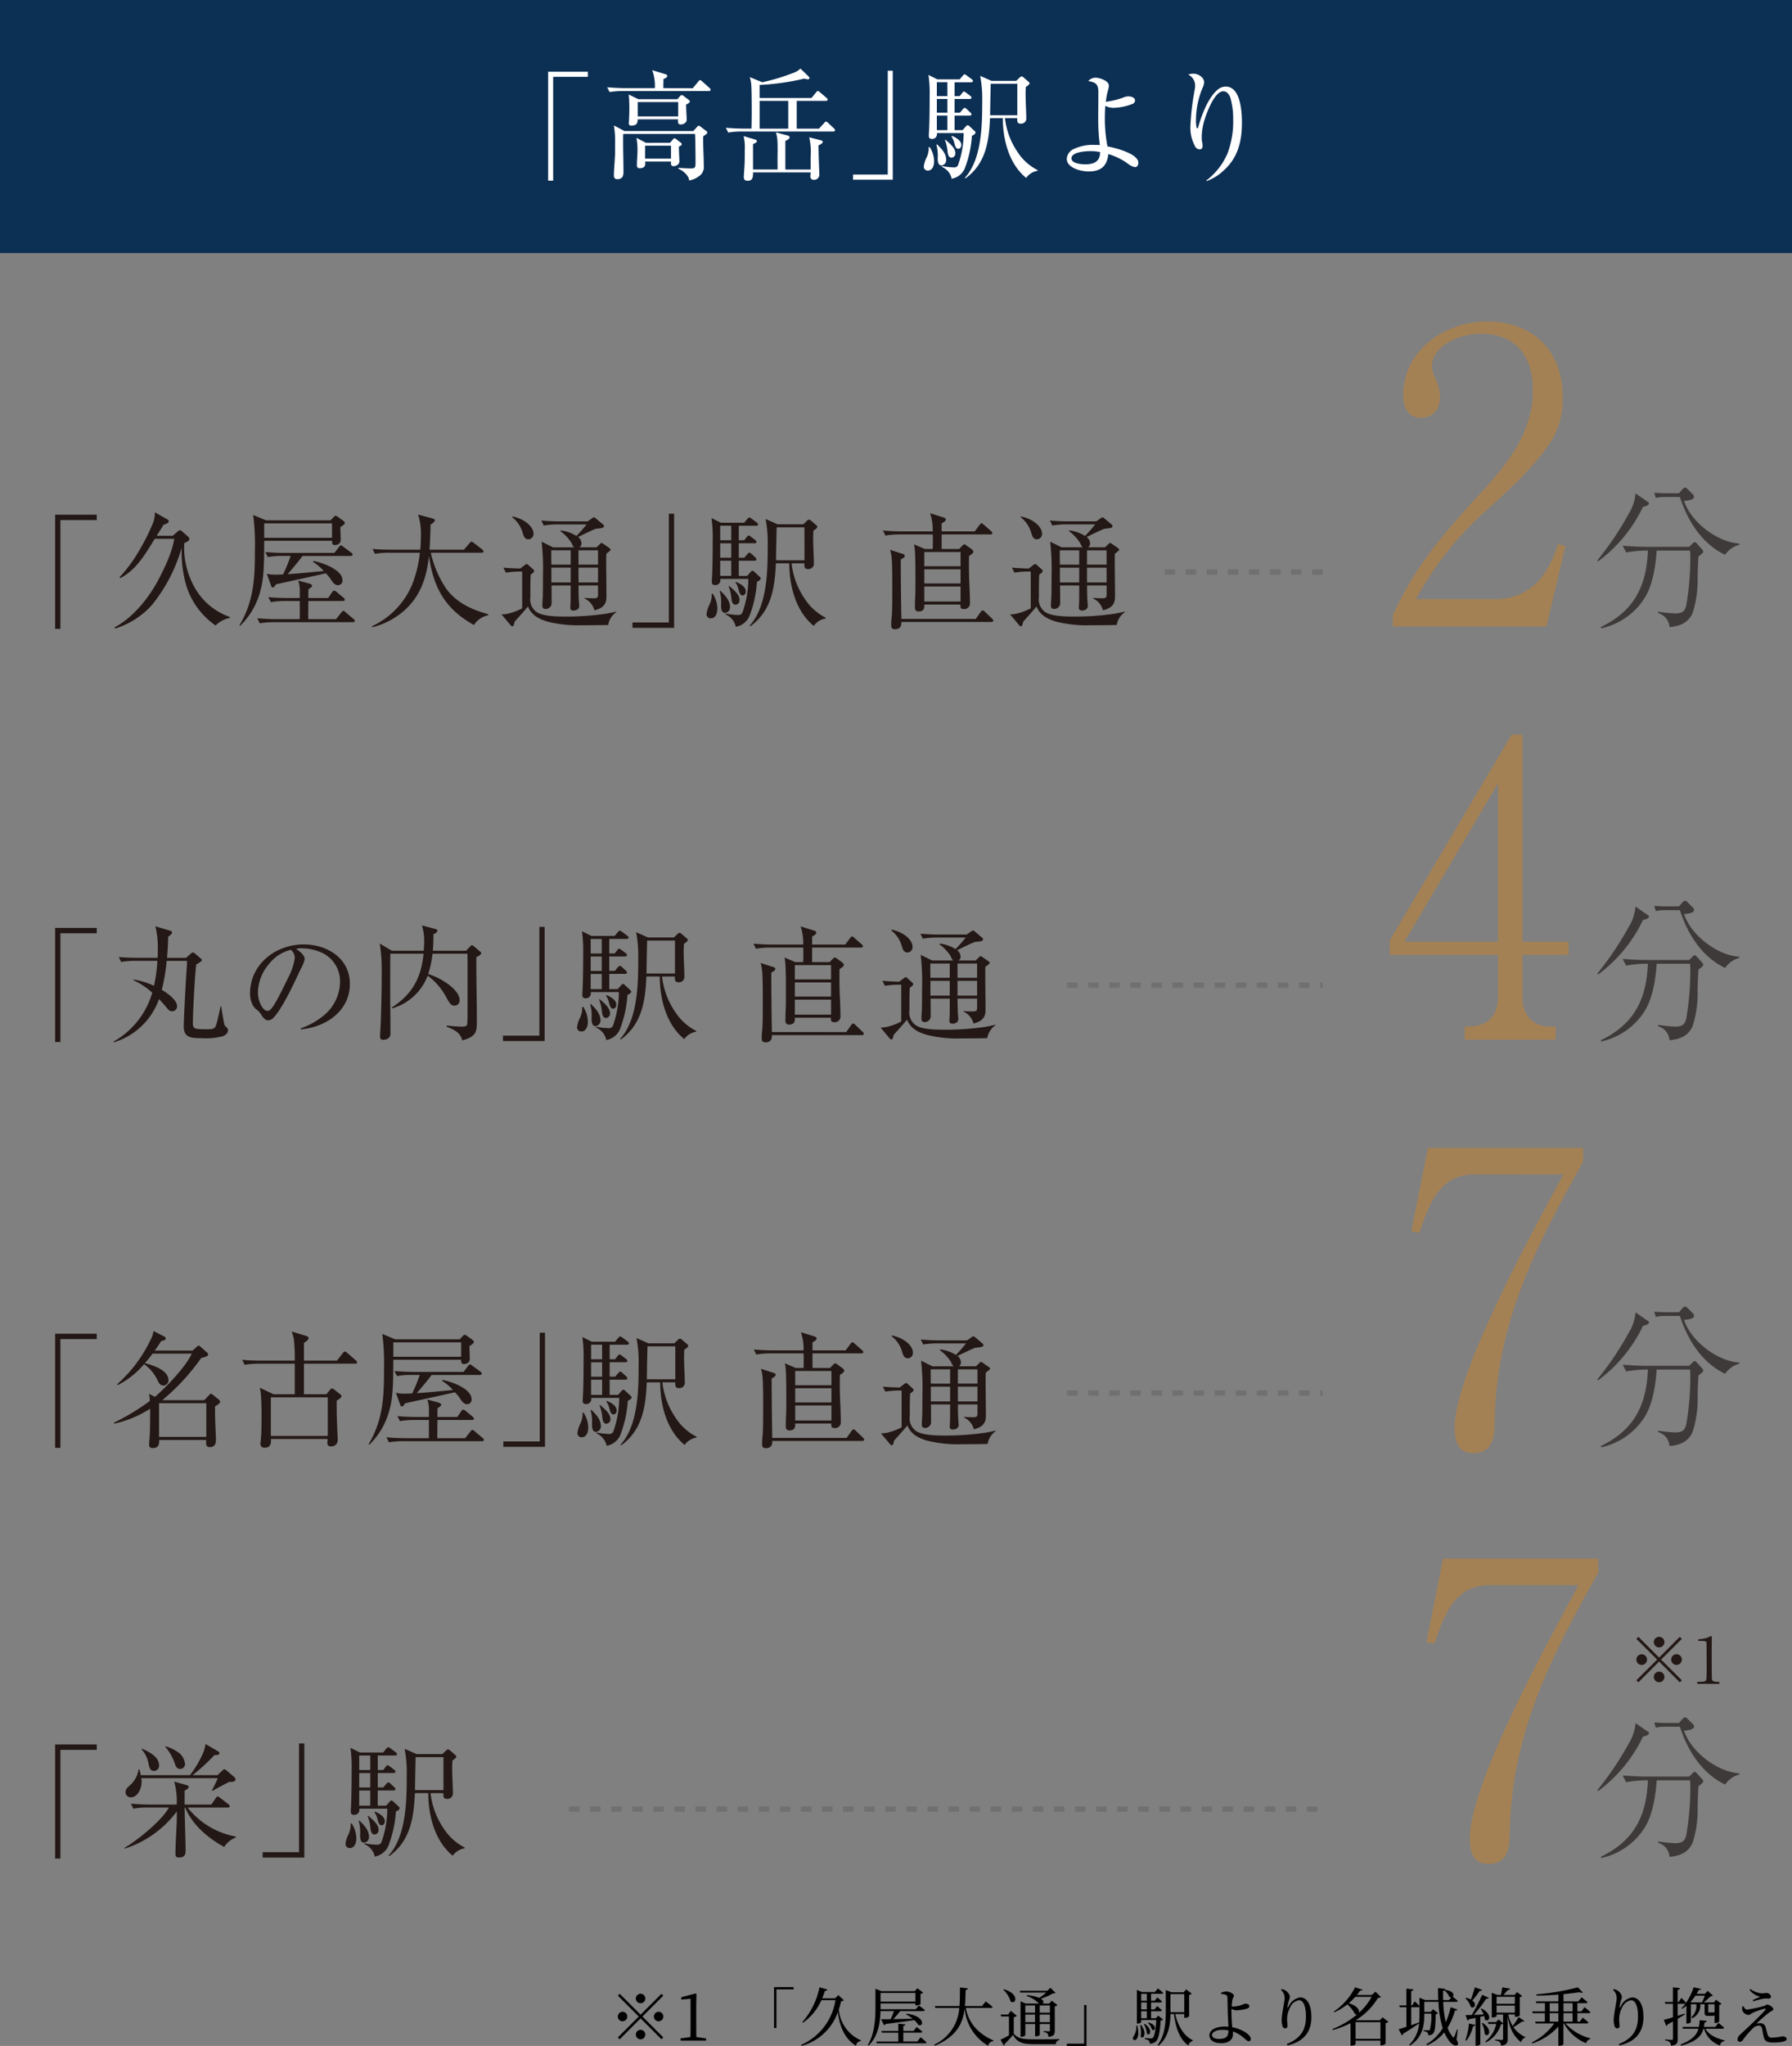 <svg xmlns="http://www.w3.org/2000/svg" width="340" height="388"><rect width="100%" height="100%" fill="#808080" stroke="none"/><defs><clipPath id="a"><path data-name="長方形 2617" fill="#fff" d="M0 0h131.637v21.351H0z"/></clipPath></defs><g data-name="グループ 653"><g data-name="グループ 652"><path data-name="パス 11972" d="M121.54 379.9a.9.9 0 10-.9-.9.907.907 0 00.9.9zm-3.96-1.788l-.348.348 3.96 3.96-3.972 3.972.348.348 3.972-3.972 3.96 3.96.348-.348-3.96-3.96 3.96-3.96-.348-.348-3.96 3.96zm1.44 4.308a.9.9 0 10-.9.9.907.907 0 00.9-.9zm5.04 0a.9.9 0 10.9-.9.907.907 0 00-.9.9zm-2.52 2.52a.9.9 0 10.9.9.907.907 0 00-.9-.9zm10.584 1.368c-.012-.7-.024-1.4-.024-2.1v-4.128l.048-1.9-.18-.132-2.7.708v.456l1.752-.168v5.16c0 .7-.012 1.4-.024 2.1l-1.872.264v.412h4.848v-.408zm14.736-1.7h.456v-7.336h3.264v-.432h-3.72zm12.2-6.252l-.612.612h-2.46a15.079 15.079 0 00.528-1.416c.276 0 .42-.108.468-.252l-1.508-.42a14.222 14.222 0 01-3.252 6.6l.144.108a10.414 10.414 0 003.48-4.272h2.664a11.116 11.116 0 01-6.54 8.5l.108.164a10.068 10.068 0 006.888-6.42c.3 2.412 1.08 4.92 3.444 6.408a1 1 0 01.912-.9l.024-.132a7.051 7.051 0 01-4.2-5.844c.168-.516.312-1.044.444-1.584.3-.024.42-.06.516-.18zm14.616-.4v1.632h-6.608v-1.632zm-4.064 3.432a14.27 14.27 0 01-.636 1.536c-.756.012-1.38.012-1.824 0l.588 1.14a.47.47 0 00.312-.24c2.4-.3 4.14-.528 5.412-.72a3.767 3.767 0 01.78.912c1.068.456 1.332-1.7-2.22-2.136l-.1.132a8.336 8.336 0 011.224.816c-1.332.036-2.592.072-3.648.084a17.918 17.918 0 001.284-1.524h4.368c.168 0 .288-.06.324-.192a17.464 17.464 0 00-1.128-.864l-.612.708h-6.668v-1.1h6.612v.38h.156a1.494 1.494 0 00.816-.252v-1.944a.894.894 0 00.5-.24l-1.092-.828-.5.552h-6.324l-1.136-.456v3.36c0 2.448-.144 5.124-1.452 7.308l.168.108c1.844-1.848 2.184-4.416 2.24-6.54zm4.44 5.76h-2.664v-1.668h3.288c.168 0 .288-.06.324-.192-.42-.372-1.08-.876-1.08-.876l-.588.732h-1.944v-.936c.276-.048.372-.156.4-.3l-1.348-.128v1.368h-3.216l.084.336h3.132v1.668h-4.176l.108.348h9.1a.287.287 0 00.312-.192c-.42-.408-1.116-.96-1.116-.96zm13.968-6.36c.156 0 .288-.06.312-.192-.48-.42-1.308-1.044-1.308-1.044l-.708.888h-3.24c.1-.984.108-1.992.132-3.036.276-.036.372-.156.408-.336l-1.488-.156c0 1.224.012 2.412-.084 3.528h-4.668l.084.348h4.548a8.282 8.282 0 01-4.764 6.972l.144.192c4.164-1.776 5.292-4.248 5.64-7.056a9.041 9.041 0 004.464 7.068 1.023 1.023 0 01.972-.864l.012-.144c-3.5-1.548-4.812-3.912-5.232-6.168zm11.18-.468v1.368h-1.932v-1.368zm-1.932 3.168v-1.44h1.932v1.44zm-2.736 0v-1.44h1.848v1.44zm1.848-3.168v1.368h-1.848v-1.368zm2.12-2.448a11.248 11.248 0 01-1.32 1.008 7.658 7.658 0 00-2.316-.516l-.06.18a5.414 5.414 0 012.268 1.368l.06.048h-2.52l-.984-.432v6.732h.132c.4 0 .78-.228.78-.336v-2.088h1.848v2.328h.144c.468 0 .744-.192.744-.252v-2.076h1.924v1.188c0 .144-.036.2-.228.2s-.972-.06-.972-.06v.18a1.272 1.272 0 01.732.3 1.072 1.072 0 01.18.624c1.08-.108 1.212-.492 1.212-1.164v-4.624a.828.828 0 00.516-.228l-1.1-.84-.456.552h-1.248c.216-.192.228-.564-.36-.924a12.17 12.17 0 002.3-1.008.846.846 0 00.5-.108l-.984-.96-.588.564h-5.22l.108.348zm-8.148-.528a4.694 4.694 0 011.38 2.208c1.008.744 1.824-1.428-1.26-2.3zm1.992 5.184a.966.966 0 00.588-.24l-1.14-.948-.528.7h-1.392l.072.36h1.488v3.58c-.588.336-1.188.648-1.6.828l.624 1.116a.244.244 0 00.144-.288 20.739 20.739 0 001.6-1.728c.828 1.452 1.8 1.752 4.02 1.752h4.1a.814.814 0 01.684-.792v-.168c-1.476.048-3.384.048-4.8.048-2.112 0-3.012-.132-3.864-1.068zm13.8-2.292h-.456v7.332h-3.268V388h3.72zm9.456 3.888a3.443 3.443 0 01-.528 2.064c-.66 1.008 1.548 1.38.708-2.064zm.72-.072a6.174 6.174 0 01.108 2.172c.516.636 1.284-.684.06-2.208zm.72-.18a4.279 4.279 0 01.564 1.8c.552.552 1.212-.7-.4-1.86zm.756-.228a2.523 2.523 0 01.768 1.26c.6.432 1.128-.828-.636-1.356zm-1.276-2.232h1.068v1.332h-1.068zm1.068-3.3v1.3h-1.068v-1.3zm0 2.952h-1.068v-1.308h1.068zm2.172 1.188l-.468.492h-.9v-1.332h1.74c.168 0 .276-.06.312-.192-.348-.336-.9-.78-.9-.78l-.492.624h-.66v-1.308h1.776c.156 0 .276-.06.3-.192-.336-.336-.888-.768-.888-.768l-.48.612h-.708v-1.3h1.992c.168 0 .276-.06.312-.18-.384-.36-1.008-.84-1.008-.84l-.564.684h-2.46l-.96-.408v6.384h.132a.786.786 0 00.684-.276v-.4h2.868c-.12 2.04-.372 3.132-.66 3.384a.522.522 0 01-.408.12c-.216 0-.756-.048-1.1-.072v.192a1.549 1.549 0 01.744.288.758.758 0 01.168.564 1.733 1.733 0 001.128-.348c.5-.432.816-1.62.948-4.02a.693.693 0 00.48-.18zm2.316-.864v-3.228h2.616v3.432h-2.616zm2.616.552v.732h.132a1.276 1.276 0 00.792-.288v-4.068a.821.821 0 00.492-.24l-1.056-.8-.48.54h-2.328l-1.056-.436v4.02c0 2.292-.18 4.62-1.56 6.432l.18.12c1.92-1.608 2.232-3.96 2.268-6.012h.66c.372 2.808 1.116 4.8 2.748 5.988a1.144 1.144 0 01.792-.876l.024-.144c-1.692-.792-2.82-2.748-3.324-4.968zm6.576 4.728c-.84 0-1.3-.312-1.3-.744 0-.54.792-.984 1.932-.984a6.12 6.12 0 011.176.108c-.008 1.116-.392 1.62-1.808 1.62zm2.508-2.4c-.1-.924-.132-2.352-.132-2.916 0-.12 0-.252.012-.384a2.194 2.194 0 00.876.276 7.885 7.885 0 002.068-.324c.312-.12.444-.276.444-.444 0-.336-.348-.492-.8-.492a5.906 5.906 0 00-.756.276 5.812 5.812 0 01-1.536.264 2.128 2.128 0 01-.264-.012 7.811 7.811 0 01.156-1.332c.1-.348.264-.444.264-.72 0-.336-.792-.792-1.464-.792a2.823 2.823 0 00-.972.24l.024.228a4.1 4.1 0 01.852.156.434.434 0 01.324.444c.024.252.048 1.728.06 2.472.012.78.1 2.208.144 3.132a12.135 12.135 0 00-.672-.024c-1.524 0-2.94.528-2.94 1.692 0 .924.912 1.464 2.184 1.464 1.6 0 2.28-.732 2.28-1.728 0-.18-.012-.336-.024-.492a5.263 5.263 0 011.02.456c1.152.648 1.548 1.38 1.98 1.38a.371.371 0 00.408-.42c0-.66-.984-1.3-1.776-1.668a7.411 7.411 0 00-1.74-.552zm9.96-5.316c0 .7-.564 2.916-.564 4.176a3.589 3.589 0 00.18 1.164.54.54 0 00.516.372.407.407 0 00.408-.444c0-.432-.072-.8-.072-1.308a4.864 4.864 0 01.6-2.28 2.214 2.214 0 011.668-1.308c.792 0 1.308 1.092 1.308 3.084 0 2.112-.648 4.044-3.636 5.232l.132.252c3.336-.768 4.536-2.808 4.536-5.352 0-2.28-.744-3.744-2.16-3.744a2.882 2.882 0 00-2.172 1.74c-.132.228-.228.216-.192-.036a8.756 8.756 0 01.264-1.14 2.58 2.58 0 00.18-.744 1.846 1.846 0 00-.888-1.164 1.97 1.97 0 00-.66-.24l-.144.144a2.109 2.109 0 01.696 1.596zm13.464 7.692v-3.164h4.716v3.168zm3.048-7.956a11.3 11.3 0 01-2.412 3.012c.132-.48-.3-1.344-1.944-1.8a11.975 11.975 0 001.248-1.212zm2.064 3.876l-.516.564h-4.44l-.084-.036a12.489 12.489 0 004.176-4.212c.324-.012.468-.048.564-.168l-1.044-1-.684.612h-2.832a9.6 9.6 0 00.624-.852c.324.048.42-.012.468-.132l-1.444-.46a12.019 12.019 0 01-4.04 4.6l.108.132a11.076 11.076 0 002.46-1.5 5.748 5.748 0 011.44 1.824.751.751 0 00.384.108 16.842 16.842 0 01-4.668 2.76l.108.168a16.75 16.75 0 003.348-1.3v4.272h.168c.48 0 .792-.24.792-.324v-.636h4.716v.9h.156a1.321 1.321 0 00.828-.312v-3.904a.981.981 0 00.528-.252zm11.7-5.1A2.9 2.9 0 01275 378.7a.666.666 0 00.348.1l-.408.492h-1.12a29.214 29.214 0 01-.012-1.776.571.571 0 00.216-.06zm-4.776 6.072c-.5.18-1.008.36-1.488.528v-3.408h1.308a.29.29 0 00.264-.108v1.5c0 .516-.012 1.032-.06 1.536zm7.344 1.368l-.156-.024a8.582 8.582 0 01-.492 1.332c-.108.24-.168.24-.324.036a5.656 5.656 0 01-.96-1.692 12.7 12.7 0 001.4-3.276c.312.012.42-.06.468-.2l-1.284-.42a15.223 15.223 0 01-.924 2.844 19.332 19.332 0 01-.48-3.864h2.448a.287.287 0 00.312-.192c-.3-.276-.744-.624-.948-.78.312-.336.108-1.164-1.5-1.3a.309.309 0 00.084-.192l-1.38-.156c0 .768.012 1.536.048 2.268h-2.508l-1.068-.432v1.572a18.81 18.81 0 00-.888-.888l-.516.768h-.168v-2.7c.3-.048.408-.168.432-.336l-1.344-.144v3.18h-1.352l.1.348h1.26v3.708c-.636.216-1.164.384-1.476.468l.612 1.164a.447.447 0 00.252-.324c1.344-.8 2.328-1.488 3.012-1.944a6.189 6.189 0 01-1.872 4.056l.144.144c2.448-1.548 2.724-3.936 2.724-5.892v-.168h1.32a9.5 9.5 0 01-.288 3.1c-.048.06-.1.072-.2.072-.168 0-.684-.024-1-.048v.168a1.839 1.839 0 01.744.288.783.783 0 01.18.528 1.328 1.328 0 00.876-.288c.408-.384.48-1.464.528-3.708a.592.592 0 00.444-.192l-.936-.756-.456.5h-1.212v-1.9h2.688a19.411 19.411 0 00.8 5 8.8 8.8 0 01-3.084 3.048l.12.2a8.738 8.738 0 003.264-2.448 7.593 7.593 0 001.008 1.716c.372.5 1.116 1 1.512.66.168-.144.12-.408-.192-1zm3.252-8.024c-.228.792-.5 1.668-.756 2.316a3.862 3.862 0 00-.924-.336l-.12.1a3.728 3.728 0 011.02 1.62c.66.468 1.236-.48.3-1.2a14.932 14.932 0 001.368-1.8.425.425 0 00.456-.228zm-1.6 10.116a7.736 7.736 0 001.26-2.724.4.4 0 00.42-.264l-1.2-.264a13.382 13.382 0 01-.672 3.156zm3.36-4.68a2.774 2.774 0 01.132.672c.768.72 1.644-.924-.624-2.088l-.144.072a6.664 6.664 0 01.528 1.056c-.66.036-1.3.06-1.86.084a26.9 26.9 0 002.364-3.072.465.465 0 00.492-.168l-1.26-.576a43.589 43.589 0 01-1.968 3.828c-.5.012-.912.024-1.188.024l.372 1.02a.426.426 0 00.312-.252c.444-.084.84-.168 1.212-.24v5.28h.156a.864.864 0 00.744-.288v-5.188zm-.432 1.38a5.277 5.277 0 01.552 2.076c.708.72 1.62-.84-.4-2.136zm2.788-2.016v-1.336h3.468v1.336zm3.468-3V380h-3.468v-1.32zm.72 3.828a14.238 14.238 0 01-1.128 1.7 6.729 6.729 0 01-.84-2.172h1.248v.432h.156a1.1 1.1 0 00.78-.252v-3.48a.627.627 0 00.456-.216l-.984-.732-.444.528h-2.124c.264-.288.576-.636.792-.9.252 0 .408-.1.456-.276l-1.464-.26c-.06.408-.168 1.008-.252 1.44h-.708l-1.044-.408v4.68h.144c.468 0 .768-.18.768-.252v-.3h1.236v1.668l-.852-.732-.492.5h-1.548l.108.348h1.476a5.777 5.777 0 01-2.052 3.324l.108.18a5.641 5.641 0 002.844-3.432.759.759 0 00.408-.108v2.856c0 .156-.06.216-.252.216-.216 0-1.272-.084-1.272-.084v.18a1.624 1.624 0 01.912.336.955.955 0 01.216.648c1.116-.12 1.272-.6 1.272-1.272v-4.332c.408 2.6 1.236 3.9 2.544 4.956a1.119 1.119 0 01.768-.864l.012-.12a5.685 5.685 0 01-2.244-1.872 16.361 16.361 0 001.644-1.08.354.354 0 00.444-.084zm5.892.876v-1.604h1.644v1.6zm0-3.492h1.644v1.56h-1.644zm4.344 0v1.56h-1.728v-1.564zm0 3.492h-1.728v-1.604h1.728zm2.688.348c.168 0 .288-.06.312-.192-.4-.384-1.068-.912-1.068-.912l-.576.756h-.444v-1.604h2.16c.168 0 .288-.06.312-.192-.408-.384-1.116-.936-1.116-.936l-.6.792h-.756v-1.556h1.6a.3.3 0 00.324-.192c-.444-.4-1.128-.912-1.128-.912l-.624.756h-2.808v-1.368c1.1-.1 2.136-.228 3-.36.312.132.552.132.672.036l-.96-.96a44.411 44.411 0 01-7.86 1.32l.036.24c1.344 0 2.784-.072 4.14-.192v1.284h-4.284l.1.348h1.632v1.56H290.7l.108.336h2.3v1.6h-1.848l.108.348h3.516a11.4 11.4 0 01-4.248 3.6l.108.18a11.474 11.474 0 004.92-3.192v3.648h.168c.492 0 .8-.228.8-.3v-3.94h.1a8.389 8.389 0 004.212 3.756 1.03 1.03 0 01.78-.8l.012-.144a9.378 9.378 0 01-4.716-2.808zm5.676-4.776c0 .7-.564 2.916-.564 4.176a3.589 3.589 0 00.18 1.164.54.54 0 00.516.372.407.407 0 00.408-.444c0-.432-.072-.8-.072-1.308a4.864 4.864 0 01.6-2.28 2.214 2.214 0 011.668-1.308c.792 0 1.308 1.092 1.308 3.084 0 2.112-.648 4.044-3.636 5.232l.132.252c3.336-.768 4.536-2.808 4.536-5.352 0-2.28-.744-3.744-2.16-3.744a2.882 2.882 0 00-2.172 1.74c-.132.228-.228.216-.192-.036a8.756 8.756 0 01.264-1.14 2.58 2.58 0 00.18-.744 1.846 1.846 0 00-.888-1.164 1.97 1.97 0 00-.66-.24l-.144.144a2.109 2.109 0 01.696 1.592zm16.728-.492a10.089 10.089 0 01-.552 1.284h-1.944l-.228-.1a9.686 9.686 0 00.936-1.188zm1.836 1.628v1.512h-.108a1.08 1.08 0 01-.192.036h-.732c-.132 0-.156-.036-.156-.144v-1.4zm-5.652 1.764c-.456.144-.912.3-1.344.432v-2.28h1.32a.533.533 0 00.156-.028 6.784 6.784 0 01-.744.864l.132.12a7.224 7.224 0 00.8-.588v3.372h.144c.432 0 .7-.216.7-.288v-3.368h1.032a2.757 2.757 0 01-.944 2.448l.18.192a2.634 2.634 0 001.512-2.64h.828v1.588c0 .444.084.624.648.624h.444a4.14 4.14 0 00.792-.06v1.392h.144a.967.967 0 00.744-.264v-3.16a.766.766 0 00.444-.2l-1.056-.78-.384.516h-1.956a11.576 11.576 0 001.3-1.164c.228-.012.372-.036.456-.132l-.984-.9-.552.564h-1.56a7.924 7.924 0 00.42-.756c.312.012.408-.048.444-.18l-1.428-.3a11.394 11.394 0 01-1.428 2.928 10.54 10.54 0 00-.9-.912l-.516.768h-.192v-2.3c.288-.036.408-.156.432-.336l-1.332-.148v2.78h-1.536l.1.348h1.44v2.556c-.756.228-1.38.408-1.728.48l.468 1.176a.437.437 0 00.264-.312c.348-.192.684-.372 1-.54v3.252c0 .168-.06.228-.252.228-.216 0-1.224-.084-1.224-.084v.192a1.478 1.478 0 01.876.324 1.1 1.1 0 01.228.672c1.14-.12 1.272-.54 1.272-1.26v-3.84c.552-.324 1.02-.612 1.392-.84zm7.152 2.88c.168 0 .288-.06.324-.192a20.149 20.149 0 00-1.08-.912l-.588.756h-2.172c.048-.264.084-.54.12-.816.264-.036.4-.168.42-.324l-1.344-.132a8.235 8.235 0 01-.144 1.272h-3.12l.1.348h2.94c-.336 1.164-1.176 2.124-3.4 2.988l.12.228c2.964-.816 3.876-1.92 4.224-3.216h.12a4.72 4.72 0 003.048 3.18c.06-.552.336-.732.816-.828l.012-.144c-2.112-.528-3.168-1.356-3.612-2.208zm3.78-4.224a1.509 1.509 0 000 .732 1.366 1.366 0 001.164.876c.252 0 .4-.2.744-.384a14.563 14.563 0 012.208-.78c.276-.072.384.06.192.276-.492.564-1.62 1.692-2.532 2.556-.6.588-1.6 1.488-2.088 1.956-.348.336-.6.564-.6 1.02a.428.428 0 00.444.444.739.739 0 00.588-.372 16.51 16.51 0 011.9-2.2 1.594 1.594 0 011.092-.492c.372 0 .552.228.636.576.084.432.168.936.252 1.344.18.96.576 1.284 1.9 1.284 1.008 0 2.5-.12 2.5-.648 0-.324-.324-.528-.828-.528a10.547 10.547 0 01-1.968.252c-.516 0-.708-.2-.864-.768-.1-.372-.228-.876-.348-1.272a.99.99 0 00-.984-.7 3.29 3.29 0 00-.744.084 28.917 28.917 0 012.376-2.076c.42-.3.84-.42.84-.66 0-.4-.816-.876-1.188-.876-.192 0-.288.18-.588.264a23.259 23.259 0 01-3.216.684c-.264 0-.5-.264-.7-.648zm3.4-1.848c-.36.168-.936.42-1.416.624l.1.252a13.7 13.7 0 012.064-.528c.312-.012.54 0 .828 0 .324 0 .456-.168.456-.348 0-.408-.492-.72-.912-.72a6.134 6.134 0 01-.768.084 4.045 4.045 0 01-2.22-.828l-.168.168a3.462 3.462 0 002.032 1.296z"/><g data-name="グループ 539"><path data-name="線 282" fill="none" stroke="#707070" stroke-dasharray="2" d="M202.458 264.183h48.5"/><g data-name="グループ 530"><path data-name="パス 7579" d="M11.457 274.573h-1v-21.647h7.9v1.023h-6.9z" fill="#231815"/><path data-name="パス 7580" d="M36.524 256.137l.857-.762c.19-.166.238-.214.309-.214.048 0 .119.048.4.286l1.19 1.046a.528.528 0 01.214.358c0 .38-.737.547-1.308.666a40.835 40.835 0 01-7.4 8.016h7.969l.927-.975c.167-.191.239-.237.358-.237s.285.142.38.213l1 .809c.213.166.333.285.333.523 0 .214-.287.453-.953.857 0 1.022 0 2.046.048 3.068.024.714.119 2.689.119 3.259 0 .81-.261 1.38-1.166 1.38-.5 0-.689-.262-.689-.737v-.619h-8.915v.166c0 .881-.262 1.38-1.237 1.38-.5 0-.666-.237-.666-.714 0-.142.119-1.64.142-2.164.048-1.522.048-3.044.048-4.591a20.86 20.86 0 01-6.8 2.831l-.094-.166a44.128 44.128 0 006.827-4.117 6.788 6.788 0 00-.143-1.378l1.118.593c2.164-1.879 5.8-5.637 6.994-8.207h-7.45a20.812 20.812 0 01-1.451 1.809c1.523.4 4.473 1.284 4.473 3.235a.981.981 0 01-.952 1c-.6 0-.88-.475-1.094-.952a7.739 7.739 0 00-2.569-3.092 16.55 16.55 0 01-5 3.973l-.118-.167a26.607 26.607 0 006.423-8.588 4.453 4.453 0 00.476-1.5l2.021 1.022a.5.5 0 01.31.4c0 .309-.524.4-.88.476a29.71 29.71 0 01-1.214 1.808zm-6.35 16.366h8.968v-6.4h-8.968z" fill="#231815"/><path data-name="パス 7581" d="M50.221 274.549a.714.714 0 01-.808-.761c0-.1.142-1.356.167-1.951.023-1.141.047-2.735.047-3.5 0-1.261-.047-3.211-.143-4.044a9.261 9.261 0 00-.19-1.118l2.617 1.237h4.02v-5.8h-6.709a15.985 15.985 0 00-2.806.213l-.476-.951c1.213.119 2.45.167 3.663.167h6.328a34 34 0 00-.19-4.187c-.1-.451-.238-.88-.381-1.332l2.689.808c.237.073.5.215.5.429 0 .333-.428.618-.88.9v3.378h6.256l1.118-1.427c.119-.166.238-.31.381-.31a.981.981 0 01.427.238l1.664 1.453c.143.12.238.214.238.357 0 .215-.191.262-.357.262h-9.728v5.8h4.258l.618-.761c.167-.19.286-.333.452-.333a.972.972 0 01.429.214l1 .786c.19.142.356.26.356.451 0 .261-.285.476-.9.856 0 1.285 0 2.57.047 3.83.024.785.143 3.093.143 3.569a1.167 1.167 0 01-1.241 1.269c-.524 0-.714-.19-.714-.666a7.274 7.274 0 01.048-.737H51.415v.333c0 .547-.118 1.332-1.19 1.332m1.166-2.236h10.8v-7.326h-10.8z" fill="#231815"/><path data-name="パス 7582" d="M87.209 253.996l.594-.619c.095-.1.214-.238.381-.238.1 0 .191.047.4.19l1.047.762c.118.094.285.238.285.4 0 .19-.262.429-.857.785.024.618.072 1.95.072 2.427 0 .666-.524.974-1.142.974-.429 0-.5-.308-.5-.666v-.142H74.625c-.024 2.664.048 6.565-.618 9.063a14.236 14.236 0 01-3.95 7.066l-.119-.119c2.783-4.662 2.926-9.112 2.926-14.369a42.763 42.763 0 00-.333-6.542l2.45 1.024zm-.452 14.725l.761-1.095c.072-.1.214-.309.357-.309a.934.934 0 01.452.238l1.355 1.118a.509.509 0 01.239.357c0 .214-.191.262-.357.262h-6.566c0 1.213-.024 2.306-.024 3.449h5.282l1-1.261c.166-.215.261-.309.381-.309a.869.869 0 01.427.261l1.5 1.261c.143.119.238.214.238.357 0 .214-.19.261-.38.261H76.599a15.717 15.717 0 00-2.807.215l-.476-.952c1.213.1 2.45.167 3.663.167h4.4v-3.45h-2.687a15.732 15.732 0 00-2.807.214l-.475-.952c1.213.119 2.45.167 3.663.167h2.308v-1.119a5.737 5.737 0 00-.31-2.188l2.117.571c.4.118.524.285.524.428s-.1.238-.69.666c-.024.547-.024 1.1-.024 1.642zm-12.132-13.845v2.426h12.869v-2.736H74.625zm4.448 9.325c2.284-.143 4.567-.381 6.852-.6a9.565 9.565 0 00-2.046-1.737l.094-.166c1.619.285 5.5 1.642 5.5 3.64a.852.852 0 01-.858.953c-.737 0-1.142-.809-1.522-1.356a13.238 13.238 0 00-.761-.9c-2.95.666-5.9 1.309-8.85 1.951-.214.047-.4.1-.618.143-.286.427-.429.594-.6.594a.356.356 0 01-.309-.261l-.833-2.331a6.82 6.82 0 001.689.166c.476 0 .928-.024 1.4-.048a31.758 31.758 0 001.427-3.5h-1.516a13.784 13.784 0 00-2.808.214l-.475-.952c1.213.095 2.45.166 3.663.166h9.444l.856-1.118c.1-.119.239-.309.381-.309.1 0 .214.071.428.238l1.547 1.142c.166.119.237.214.237.357 0 .214-.19.262-.356.262h-9.158c-.477.713-2.165 2.712-2.808 3.449" fill="#231815"/><path data-name="パス 7583" d="M102.405 252.735h1v21.648h-7.9v-1.023h6.9z" fill="#231815"/><path data-name="パス 7584" d="M110.727 267.912a5.228 5.228 0 01.881 2.831c0 .784-.286 1.831-1.262 1.831a.769.769 0 01-.784-.856 5.506 5.506 0 01.475-1.594 4.469 4.469 0 00.5-1.76c0-.143-.023-.286-.023-.429zm4.377 6.28a3.263 3.263 0 00-1.95-2.355l.048-.166a12.492 12.492 0 002.283.261.8.8 0 00.927-.594 18.939 18.939 0 001.071-6.019v-.215h-5.3v.187a.931.931 0 01-1.022.975c-.453 0-.6-.238-.6-.642 0-.237.023-.69.047-.951.1-2.023.119-5.115.119-7.161a24.412 24.412 0 00-.237-3.949l1.784.88h4.424l.594-.713c.239-.261.286-.286.358-.286.142 0 .261.1.5.262l.928.69c.119.1.261.238.261.357 0 .19-.19.261-.38.261h-3.284v2.76h1.023l.476-.6c.143-.19.214-.309.38-.309.071 0 .144.048.452.262l.762.571c.118.1.262.214.262.38 0 .215-.191.262-.381.262h-2.974v2.736h1.047l.57-.666c.1-.119.239-.286.381-.286.071 0 .191 0 .429.238l.713.666a.561.561 0 01.215.356c0 .215-.191.262-.358.262h-3v2.879h1.594l.618-.69c.167-.191.262-.286.4-.286s.334.191.453.31l.927.856a.449.449 0 01.167.286c0 .309-.5.547-.714.642a21.9 21.9 0 01-1.451 6.566 3.483 3.483 0 01-2.569 1.974m-1.094-3.735a1.038 1.038 0 01-.928 1.1c-.737 0-.761-.953-.761-1.5a7.5 7.5 0 00-.262-2.617l.143-.071c.5.547 1.808 1.594 1.808 3.092m-1.855-12.679h2.093v-2.76h-2.086zm0 3.307h2.093v-2.736h-2.086zm2.092.57h-2.093v2.879h2.093zm1.571 7.446a.815.815 0 01-.738.9c-.618 0-.737-.642-.808-1.284a7.887 7.887 0 00-.524-2.212l.095-.073c.737.667 1.975 1.571 1.975 2.665m1.189-1.618c0 .358-.19.762-.6.762-.475 0-.618-.476-.832-1.332a3.346 3.346 0 00-.523-1.1l.118-.142c.714.333 1.832.88 1.832 1.807m8.683-5.328a14.761 14.761 0 002.437 6.627 10.328 10.328 0 004.067 3.711l-.023.143a3.4 3.4 0 00-2.26 1.4c-3.426-2.783-4.639-7.635-4.639-11.87h-2.545c-.19 4.615-.856 9.064-4.852 11.942l-.143-.1c3.378-3.664 3.449-10.491 3.449-15.2a24.1 24.1 0 00-.4-5.043l2.26 1h4.9l.714-.69a.585.585 0 01.381-.19.558.558 0 01.333.166l1.07.928a.348.348 0 01.143.309c0 .119-.167.31-.738.69-.024.523-.047 1.023-.047 1.522.023 1.737.142 3.64.142 4.806a1.019 1.019 0 01-1.118.951c-.523 0-.689-.262-.689-.737v-.357zm2.45-6.827h-5.28c-.048 2.093-.1 4.187-.119 6.256h5.4z" fill="#231815"/><path data-name="パス 7585" d="M160.439 256.091l.928-1.237c.143-.19.262-.309.356-.309.12 0 .262.119.429.262l1.4 1.236a.531.531 0 01.238.358c0 .214-.191.261-.357.261h-9.277v2.759h3.33l.5-.522c.19-.191.356-.358.452-.358a.8.8 0 01.428.214l.928.666c.214.167.38.31.38.524 0 .309-.571.642-.808.785-.072 1.38 0 4.282.047 5.138a87.77 87.77 0 01.119 3.783 1.075 1.075 0 01-1.166 1.166c-.4 0-.642-.144-.642-.548v-.309h-6.851v.309c0 .714-.4 1-1.094 1-.5 0-.69-.285-.69-.761 0-.856.024-1.641.071-2.4.024-.452.024-2.023.024-3 0-1.5 0-3.9-.1-5.328a11.173 11.173 0 00-.166-1.238l2.045.88h1.5c.025-.57.025-1.141.025-1.712 0-.357 0-.69-.025-1.047h-6.161a15.714 15.714 0 00-2.806.214l-.476-.951c1.213.1 2.45.166 3.663.166h5.78a9.88 9.88 0 00-.5-3.449l2.5.785c.238.071.476.166.476.428 0 .238-.309.452-.785.714v1.521zm.191 16.6l.927-1.309c.143-.19.238-.309.38-.309a.5.5 0 01.333.166l1.451 1.38c.1.1.239.239.239.381 0 .214-.191.262-.358.262h-17.08v.166a1.333 1.333 0 01-.214.809 1.224 1.224 0 01-.975.4c-.523 0-.738-.214-.738-.738a17.27 17.27 0 01.1-1.736c.1-.737.1-3.734.1-5.543 0-1.4 0-4-.1-5.3a8.572 8.572 0 00-.309-1.737l2.284.737c.237.072.5.143.5.4 0 .167-.119.357-.761.69 0 3.045.047 7.992.118 11.276zm-9.754-9.992h6.875v-2.708h-6.875zm0 3.259h6.875v-2.688h-6.875zm0 3.426h6.875v-2.854h-6.875z" fill="#231815"/><path data-name="パス 7586" d="M170.782 263.701a15.836 15.836 0 00-2.808.214l-.475-.951c1.07.1 2.117.143 3.187.167l.881-.667c.166-.118.262-.189.357-.189.071 0 .142.047.285.166l.952.856a.371.371 0 01.166.31c0 .214-.214.356-.38.475a1.243 1.243 0 00-.262.239c-.071.618-.071 3.544-.071 4.257a2.934 2.934 0 001.165 2.784c1.07.737 3.188.879 5.472.879a52.771 52.771 0 007.755-.546c.666-.12 1.355-.262 1.926-.405v.1a3.686 3.686 0 00-1.546 2.45c-1.356.025-3.5.048-5.019.048a23.869 23.869 0 01-6.494-.689c-1.665-.5-3.07-1.238-3.711-2.879-.571.714-1.809 2.093-2.522 2.879-.143.641-.214.879-.428.879a.409.409 0 01-.333-.19l-1.737-2.069a5.1 5.1 0 001.285-.143 10.967 10.967 0 002.64-1v-6.97zm2.427-7.183a1 1 0 01-.952 1.07c-.714 0-.9-.6-1.071-1.141a5.675 5.675 0 00-2.022-3.045l.048-.144c2.213.429 4 1.88 4 3.26m3.449 13.107a1.123 1.123 0 01-1.146 1.166c-.451 0-.618-.214-.618-.641 0-.191.024-.976.072-1.476.023-.19.047-2.545.047-4.258a45.825 45.825 0 00-.261-6.375l2.165 1.071h4.019c-.166-.1-.285-.333-.5-.809a8.1 8.1 0 00-1.047-1.333 7.5 7.5 0 00-1.047-.9v-.167a7.269 7.269 0 013.022 1.047 28.127 28.127 0 001.927-2.189h-5.329a15.992 15.992 0 00-2.807.214l-.452-.951a37.26 37.26 0 003.639.166h5.139l.857-.6c.19-.143.237-.166.308-.166a.571.571 0 01.381.19l1.38 1.166a.346.346 0 01.166.309c0 .333-.309.381-1.522.5-.476.143-2.593 1.165-3.378 1.569a1.56 1.56 0 01.642 1.214.854.854 0 01-.381.738h3.236l.666-.643a.485.485 0 01.309-.19c.048 0 .1.024.238.119l1.261.88c.1.071.191.167.191.238 0 .166-.073.237-.81.808-.023.381-.023 1.952-.023 2.285.023 1.569.047 4.638.047 5.757 0 .808 0 2.164-2.284 2.687a3.412 3.412 0 00-1.855-2.236v-.118c.547.046 1.141.071 1.665.071.833 0 .881-.167.881-.857v-1.57h-3.711c0 1.142.047 2.735.071 2.926.047.475.071.881.071.975 0 .572-.571.857-1.094.857-.381 0-.6-.143-.6-.547 0-.19.024-.571.048-.9.023-.357.023-2.212.023-3.307h-3.639c.024 1.07.024 2.189.024 3.283m3.615-7.232v-2.715h-3.686c0 .9 0 1.809.023 2.712zm0 .571h-3.663v2.807h3.663zm5.187-3.283h-3.711v2.707h3.711zm0 3.283h-3.711v2.807h3.711z" fill="#231815"/><path data-name="パス 7587" d="M312.458 250.366c.226.148.4.237.4.416 0 .356-.649.564-1.129.653a27.562 27.562 0 01-8.53 10.345l-.113-.208a59.781 59.781 0 005.96-8.859 8.771 8.771 0 001.27-3.834zm-.282 9.362a21.335 21.335 0 00-3.644.357l-.649-1.278c1.552.119 3.106.208 4.688.208h7.908l.65-.624c.225-.208.31-.267.424-.267.141 0 .282.148.367.237l1.016 1.13a.735.735 0 01.226.445c0 .179-.226.387-.9.893a82.888 82.888 0 00-.17 4.042 20.165 20.165 0 01-.96 6.717c-.819 1.814-2.344 2.467-4.378 2.646a2.927 2.927 0 00-2.147-2.646v-.267a28.872 28.872 0 003.192.327c1.469 0 1.921-.446 2.175-1.724a53.949 53.949 0 00.734-8.8 13.5 13.5 0 00-.057-1.4h-6.326c-.2 3.032-.762 6.45-2.2 8.858a13.01 13.01 0 01-8.332 5.885l-.057-.237c6.129-2.973 8.643-7.49 8.926-14.506zm3.53-10.165a6.979 6.979 0 00-1.554.178l-.282-.981c.621.03 1.384.089 2.006.089h2.683l.649-.743c.113-.118.311-.326.48-.326.2 0 .311.089.509.3l.988.98a.621.621 0 01.226.446c0 .565-.9.713-1.892.8 1.413 4.28 6.637 7.906 10.479 8.085v.237a4.647 4.647 0 00-2.684 1.9c-4.321-2.051-7.088-6.331-8.586-10.968z" fill="#3e3a39"/><path data-name="パス 7588" d="M279.741 222.707c-6.535 0-8.591 5.488-10.427 11.054l-1.542-.232 3.157-15.846h29.444v2.628c-9.031 16.079-16.667 30.843-16.815 50.091-.073 2.86-.807 5.179-4.038 5.179-2.863 0-3.524-2.242-3.524-4.87 0-10.436 15.2-37.955 20.633-48z" fill="#a48154"/></g></g><g data-name="グループ 540"><g data-name="グループ 531"><path data-name="パス 7589" d="M11.457 352.469h-1v-21.647h7.9v1.023h-6.9z" fill="#231815"/><path data-name="パス 7590" d="M28.103 342.787a13.964 13.964 0 00-2.806.214l-.453-.95c1.213.1 2.427.167 3.64.167h5.043a13.964 13.964 0 00-.476-4.354l2.427.69c.237.071.309.167.309.357 0 .285-.524.547-.761.666v2.641h5.066l.857-1.237c.1-.143.19-.287.381-.287.119 0 .261.12.427.239l1.594 1.237a.582.582 0 01.239.357c0 .213-.167.261-.357.261h-7.637a15.023 15.023 0 009.135 5.495v.191a4.457 4.457 0 00-2.188 1.784c-3.021-1.617-6.114-4.234-7.4-7.47h-.119l.071 3.164c.048 1.689.1 3.069.119 5.067 0 .927-.428 1.237-1.285 1.237-.475 0-.642-.19-.642-.689 0-1.38.143-3.688.238-5.9.023-.714.023-1.428.023-2.141a19.927 19.927 0 01-9.919 7.065v-.167c2.307-1.308 7.255-5.305 8.4-7.636zm13.155-6.136l.928-.88c.191-.166.285-.238.4-.238.143 0 .214.072.381.214l1.452 1.237a.686.686 0 01.261.476c0 .357-.381.5-1.166.451-1.07.524-2.14 1.118-3.212 1.713l-.094-.1c.428-.737.761-1.522 1.118-2.307H26.795a3.67 3.67 0 01.071.714c0 1.355-.809 2.925-2.045 2.925a.979.979 0 01-1-.975c0-.5.238-.785.856-1.332a5 5 0 001.619-3h.166c.1.356.167.737.261 1.094h9.325a20.312 20.312 0 002.593-4.449 9.951 9.951 0 00.358-1.451l2.45 1.428a.409.409 0 01.19.333c0 .333-.619.333-.952.333a38.8 38.8 0 01-4.139 3.806zm-11.085-1.88a.97.97 0 01-.952 1.07c-.714 0-.88-.6-1.047-1.4a5.462 5.462 0 00-1.284-2.664l.024-.167c1.285.571 3.259 1.5 3.259 3.164m3.854-2.308a3.1 3.1 0 011.07 2 .912.912 0 01-.9 1c-.714 0-.9-.6-1.142-1.332a9.446 9.446 0 00-1.665-2.83l.024-.144a8.744 8.744 0 012.617 1.309" fill="#231815"/><path data-name="パス 7591" d="M56.739 330.631h1v21.648h-7.9v-1.023h6.9z" fill="#231815"/><path data-name="パス 7592" d="M66.727 345.809a5.228 5.228 0 01.881 2.831c0 .784-.286 1.831-1.262 1.831a.769.769 0 01-.784-.856 5.506 5.506 0 01.475-1.594 4.469 4.469 0 00.5-1.76c0-.143-.023-.286-.023-.429zm4.377 6.28a3.263 3.263 0 00-1.95-2.355l.048-.166a12.492 12.492 0 002.283.261.8.8 0 00.927-.594 18.939 18.939 0 001.071-6.019v-.215h-5.305v.191a.931.931 0 01-1.022.975c-.453 0-.6-.238-.6-.642 0-.237.023-.69.047-.951.095-2.023.119-5.115.119-7.161a24.412 24.412 0 00-.237-3.949l1.784.88h4.424l.594-.713c.239-.261.286-.286.358-.286.142 0 .261.1.5.262l.928.69c.119.1.261.238.261.357 0 .19-.19.261-.38.261h-3.279v2.76h1.023l.476-.6c.143-.19.214-.309.38-.309.071 0 .144.048.452.262l.762.571c.118.1.262.214.262.38 0 .215-.191.262-.381.262h-2.974v2.736h1.042l.57-.666c.1-.119.239-.286.381-.286.071 0 .191 0 .429.238l.713.666a.561.561 0 01.215.356c0 .215-.191.262-.358.262h-3v2.879h1.594l.618-.69c.167-.191.262-.286.4-.286s.334.191.453.31l.927.856a.449.449 0 01.167.286c0 .309-.5.547-.714.642a21.9 21.9 0 01-1.451 6.566 3.483 3.483 0 01-2.569 1.974m-1.082-3.733a1.038 1.038 0 01-.928 1.1c-.737 0-.761-.953-.761-1.5a7.5 7.5 0 00-.262-2.617l.143-.071c.5.547 1.808 1.594 1.808 3.092m-1.855-12.679h2.093v-2.76h-2.093zm0 3.307h2.093v-2.732h-2.093zm2.092.57h-2.093v2.879h2.093zm1.571 7.446a.815.815 0 01-.738.9c-.618 0-.737-.642-.808-1.284a7.887 7.887 0 00-.524-2.212l.1-.073c.737.667 1.975 1.571 1.975 2.665m1.189-1.618c0 .358-.19.762-.6.762-.475 0-.618-.476-.832-1.332a3.346 3.346 0 00-.523-1.1l.118-.142c.714.333 1.832.88 1.832 1.807m8.683-5.321a14.761 14.761 0 002.427 6.614 10.328 10.328 0 004.067 3.711l-.023.143a3.4 3.4 0 00-2.26 1.4c-3.426-2.783-4.639-7.635-4.639-11.87h-2.545c-.19 4.615-.856 9.064-4.852 11.942l-.143-.1c3.378-3.664 3.449-10.491 3.449-15.2a24.1 24.1 0 00-.4-5.043l2.26 1h4.9l.714-.69a.585.585 0 01.381-.19.558.558 0 01.333.166l1.07.928a.348.348 0 01.143.309c0 .119-.167.31-.738.69-.024.523-.047 1.023-.047 1.522.023 1.737.142 3.64.142 4.806a1.019 1.019 0 01-1.118.951c-.523 0-.689-.262-.689-.737v-.352zm2.45-6.827h-5.28c-.048 2.093-.1 4.187-.119 6.256h5.4z" fill="#231815"/><path data-name="パス 7593" d="M312.46 328.263c.226.148.4.237.4.416 0 .356-.649.564-1.129.653a27.562 27.562 0 01-8.53 10.345l-.113-.208a59.781 59.781 0 005.96-8.859 8.771 8.771 0 001.27-3.834zm-.282 9.362a21.335 21.335 0 00-3.644.357l-.649-1.278c1.552.119 3.106.208 4.688.208h7.908l.65-.624c.225-.208.31-.267.424-.267.141 0 .282.148.367.237l1.016 1.13a.734.734 0 01.226.446c0 .178-.226.386-.9.892a82.888 82.888 0 00-.17 4.042 20.165 20.165 0 01-.96 6.717c-.819 1.814-2.344 2.467-4.378 2.646a2.927 2.927 0 00-2.147-2.646v-.267a28.869 28.869 0 003.192.327c1.469 0 1.921-.446 2.175-1.725a53.938 53.938 0 00.734-8.8 13.5 13.5 0 00-.057-1.4h-6.326c-.2 3.032-.762 6.45-2.2 8.858a13.01 13.01 0 01-8.332 5.885l-.057-.237c6.129-2.973 8.643-7.49 8.926-14.506zm3.53-10.165a6.978 6.978 0 00-1.554.178l-.282-.981c.621.03 1.384.089 2.006.089h2.683l.649-.743c.113-.118.311-.326.48-.326.2 0 .311.089.509.3l.988.98a.621.621 0 01.226.446c0 .565-.9.713-1.892.8 1.413 4.28 6.637 7.906 10.479 8.085v.237a4.647 4.647 0 00-2.684 1.9c-4.321-2.051-7.088-6.331-8.586-10.968z" fill="#3e3a39"/><path data-name="パス 7594" d="M282.609 300.605c-6.535 0-8.591 5.488-10.427 11.054l-1.542-.232 3.157-15.846h29.444v2.628c-9.031 16.079-16.667 30.843-16.815 50.09-.073 2.861-.807 5.18-4.038 5.18-2.863 0-3.524-2.242-3.524-4.87 0-10.436 15.2-37.955 20.633-48z" fill="#a48154"/><path data-name="パス 7595" d="M310.86 319.038l-.387-.387 3.938-3.925-3.938-3.926.387-.387 3.926 3.937 3.925-3.937.388.387-3.938 3.926 3.938 3.925-.388.387-3.925-3.937zm1.635-4.312a1.011 1.011 0 11-1-1.006 1.01 1.01 0 011 1.006m3.3-3.3a1.006 1.006 0 11-1.005-1.017 1.011 1.011 0 011.005 1.017m0 6.591a1.006 1.006 0 11-1.005-1.006 1.013 1.013 0 011.005 1.006m3.308-3.3a1.012 1.012 0 11-1.018-1.006 1.013 1.013 0 011.018 1.006" fill="#231815"/><path data-name="パス 7596" d="M322.273 319.33c-.267 0-.279-.157-.279-.194 0-.194.182-.194.618-.194.654 0 .97-.036 1.115-.376.084-.206.084-2.338.084-2.761 0-.582-.023-3.4-.023-4.047 0-.57-.17-.57-1.188-.57-.291 0-.412 0-.412-.157s.121-.17.5-.194a5.65 5.65 0 001.369-.3 5.183 5.183 0 01.593-.267c.134 0 .134.037.134.583 0 .327-.025 1.889-.025 2.252 0 .558.012 5.21.049 5.343.085.352.254.5 1.151.5.109 0 .291 0 .291.218 0 .17-.194.17-.3.17z" fill="#231815"/></g><path data-name="線 281" fill="none" stroke="#707070" stroke-dasharray="2" d="M107.958 343.081h143"/></g><g data-name="グループ 538"><g data-name="グループ 529"><path data-name="パス 7569" d="M11.457 197.612h-1v-21.647h7.9v1.023h-6.9z" fill="#231815"/><path data-name="パス 7570" d="M35.288 181.65l.9-.785c.191-.166.285-.237.381-.237a.749.749 0 01.381.166l1.165 1c.119.1.19.167.19.261 0 .144-.119.239-.285.358a4.045 4.045 0 01-.785.475c-.357 3.045-.642 9.8-.642 11.038 0 1.046.261 1.19 1.308 1.237.357.024.809.024 1.309.024.785 0 1.284 0 1.57-.357s.523-1.427 1.07-4h.12c.142.951.308 1.9.474 2.854.143.833.215.88.6 1.19a.7.7 0 01.213.523c0 .547-.523.928-.975 1.118a12.855 12.855 0 01-4.187.357c-1.737 0-3.235-.047-3.235-2.212 0-1.238.381-8.588.547-10.777.048-.547.071-1.094.071-1.665h-3.853a35.852 35.852 0 01-.928 5.495c.952.572 2.9 1.879 2.9 3.117a.924.924 0 01-.953.951c-.4 0-.593-.143-1.047-.713-.379-.477-.927-1.071-1.426-1.6a13.132 13.132 0 01-8.587 8.207l-.049-.142a15.588 15.588 0 007.352-9.278 14.194 14.194 0 00-3.545-2.354v-.144a14.681 14.681 0 013.877 1.19 28.992 28.992 0 00.642-4.734h-4.064a16 16 0 00-2.808.214l-.451-.928q1.819.144 3.639.143h3.735c.024-.476.024-.951.024-1.451a16.949 16.949 0 00-.453-4.52l2.9.857a.33.33 0 01.261.333c0 .167-.166.356-.736.785a58.226 58.226 0 01-.215 4z" fill="#231815"/><path data-name="パス 7571" d="M57.05 195.019a13.584 13.584 0 004.971-2.974 8.377 8.377 0 002.5-5.9 5.98 5.98 0 00-3.4-5.447 9.531 9.531 0 00-4.02-.857 2.054 2.054 0 00-.928.143c.618.333 1.641 1.141 1.641 1.927a7.441 7.441 0 01-.808 1.951c-1.047 2.235-3.641 7.945-5.377 9.372a1.28 1.28 0 01-.762.262c-.547 0-.879-.453-1.165-.857a4.212 4.212 0 00-.928-1.118 2.713 2.713 0 01-1.022-1.379 4.634 4.634 0 01-.31-1.713c0-5.591 4.853-9.325 10.181-9.325 4.449 0 8.755 2.616 8.755 7.47 0 5.185-4.567 8.23-9.3 8.634zm-5.971-12.251a8.54 8.54 0 00-2.141 5.543c0 1.355.809 3.4 1.856 3.4.428 0 .928-.714 1.141-1.047.785-1.165 2.141-4.067 2.855-5.47a11.446 11.446 0 001.142-3.545 2.087 2.087 0 00-.738-1.523 7.4 7.4 0 00-4.115 2.641" fill="#231815"/><path data-name="パス 7572" d="M74.057 180.865c-.023 2.165-.023 4.33-.023 6.5 0 2.9.046 5.8.046 8.706 0 .9-.9 1.118-1.355 1.118s-.618-.19-.618-.642c0-.143.023-.4.023-.571.167-2.617.214-5.233.262-7.874.024-.9.024-1.784.024-3.378a32.693 32.693 0 00-.357-5.781l2.283 1.357h6.067c.023-.548.072-1.118.072-1.69a9.775 9.775 0 00-.429-3.116l2.593.69c.262.072.333.119.333.309 0 .357-.452.548-.737.666v.357c0 .928-.047 1.856-.12 2.784h6.305l.736-.762c.192-.214.239-.285.358-.285a.862.862 0 01.428.238l1.07.9c.119.1.286.214.286.358 0 .308-.69.666-.928.784v1.118c0 3.64.1 7.3.1 10.919 0 2.165-.119 3-2.76 3.735-.4-1.57-1.64-2.045-3-2.617l.024-.19c1.474.142 2.259.19 2.783.19.928 0 1.094-.071 1.141-.666.048-.547.048-2.5.048-4.519v-5c0-1.213 0-2.426-.023-3.64h-6.617a19.572 19.572 0 01-.833 3.854 13.251 13.251 0 014.02 2.093c.832.643 1.95 1.737 1.95 2.879a.968.968 0 01-1 1.023c-.619 0-.927-.453-1.617-1.737a12.25 12.25 0 00-3.449-3.949 10.183 10.183 0 01-6.756 6.209l-.049-.166c3.878-2.522 5.591-5.639 6.02-10.206z" fill="#231815"/><path data-name="パス 7573" d="M102.333 175.777h1v21.648h-7.9v-1.023h6.9z" fill="#231815"/><path data-name="パス 7574" d="M110.657 190.952a5.227 5.227 0 01.88 2.831c0 .784-.286 1.831-1.261 1.831a.769.769 0 01-.785-.856 5.479 5.479 0 01.476-1.594 4.486 4.486 0 00.5-1.76c0-.143-.024-.286-.024-.429zm4.377 6.28a3.264 3.264 0 00-1.951-2.355l.048-.166a12.5 12.5 0 002.284.261.8.8 0 00.927-.594 18.939 18.939 0 001.071-6.019v-.215h-5.305v.191a.932.932 0 01-1.023.975c-.452 0-.6-.238-.6-.642 0-.237.024-.69.048-.951.1-2.023.119-5.115.119-7.161a24.3 24.3 0 00-.238-3.949l1.784.88h4.425l.594-.713c.238-.261.285-.286.357-.286.142 0 .262.1.5.262l.928.69c.119.1.261.238.261.357 0 .19-.19.261-.381.261h-3.283v2.76h1.024l.475-.6c.144-.19.214-.309.381-.309.071 0 .143.048.452.262l.761.571c.119.1.262.214.262.38 0 .215-.191.262-.38.262h-2.975v2.736h1.047l.571-.666c.1-.119.238-.286.38-.286.072 0 .192 0 .429.238l.714.666a.56.56 0 01.214.356c0 .215-.191.262-.357.262h-3v2.887h1.594l.619-.69c.166-.191.262-.286.4-.286s.333.191.453.31l.927.856a.454.454 0 01.167.286c0 .309-.5.547-.715.642a21.841 21.841 0 01-1.451 6.566 3.48 3.48 0 01-2.568 1.974m-1.094-3.735a1.039 1.039 0 01-.928 1.1c-.738 0-.761-.953-.761-1.5a7.524 7.524 0 00-.262-2.617l.143-.071c.5.547 1.808 1.594 1.808 3.092m-1.855-12.679h2.093v-2.76h-2.093zm0 3.307h2.093v-2.736h-2.093zm2.092.57h-2.093v2.875h2.093zm1.57 7.446a.815.815 0 01-.737.9c-.619 0-.738-.642-.808-1.284a7.922 7.922 0 00-.524-2.212l.1-.073c.737.667 1.974 1.571 1.974 2.665m1.189-1.618c0 .358-.189.762-.594.762-.476 0-.619-.476-.833-1.332a3.346 3.346 0 00-.523-1.1l.119-.142c.714.333 1.831.88 1.831 1.807m8.684-5.328a14.759 14.759 0 002.426 6.613 10.338 10.338 0 004.068 3.711l-.023.143a3.4 3.4 0 00-2.26 1.4c-3.426-2.783-4.639-7.635-4.639-11.87h-2.546c-.19 4.615-.856 9.064-4.852 11.942l-.143-.1c3.377-3.664 3.449-10.491 3.449-15.2a24.1 24.1 0 00-.4-5.043l2.26 1h4.9l.713-.69a.59.59 0 01.381-.19.552.552 0 01.333.166l1.071.928a.351.351 0 01.143.309c0 .119-.167.31-.739.69-.023.523-.046 1.023-.046 1.522.023 1.737.142 3.64.142 4.806a1.02 1.02 0 01-1.118.951c-.523 0-.69-.262-.69-.737v-.357zm2.45-6.827h-5.281c-.048 2.093-.1 4.187-.119 6.256h5.4z" fill="#231815"/><path data-name="パス 7575" d="M160.368 179.129l.928-1.238c.142-.189.262-.308.356-.308.119 0 .262.119.429.261l1.4 1.237a.529.529 0 01.238.357c0 .214-.19.262-.357.262h-9.277v2.759h3.33l.5-.523c.19-.19.356-.357.452-.357a.788.788 0 01.428.214l.928.666c.213.167.38.309.38.523 0 .31-.571.643-.808.785-.072 1.38 0 4.283.047 5.139.071 1.309.119 3.02.119 3.782a1.074 1.074 0 01-1.166 1.166c-.4 0-.642-.143-.642-.548v-.308h-6.851v.308c0 .714-.405 1-1.094 1-.5 0-.691-.285-.691-.76 0-.857.025-1.642.072-2.4.024-.452.024-2.022.024-3 0-1.5 0-3.9-.1-5.328a10.7 10.7 0 00-.166-1.237l2.046.88h1.5c.025-.571.025-1.142.025-1.712 0-.358 0-.691-.025-1.047h-6.156a15.713 15.713 0 00-2.806.214l-.476-.951c1.213.094 2.45.166 3.663.166h5.78a9.882 9.882 0 00-.5-3.45l2.5.786c.238.071.476.166.476.427 0 .239-.31.452-.785.714v1.523zm.191 16.6l.927-1.308c.143-.191.238-.309.38-.309a.5.5 0 01.333.166l1.451 1.38c.1.1.239.238.239.381 0 .214-.191.261-.357.261h-17.081v.166a1.331 1.331 0 01-.214.809 1.223 1.223 0 01-.974.4c-.524 0-.739-.214-.739-.737a17.27 17.27 0 01.1-1.736c.1-.738.1-3.735.1-5.543 0-1.4 0-4-.1-5.305a8.562 8.562 0 00-.309-1.736l2.284.737c.237.071.5.143.5.4 0 .167-.119.358-.761.691 0 3.045.047 7.992.118 11.275zm-9.754-9.991h6.875v-2.712h-6.875zm0 3.259h6.875v-2.688h-6.875zm0 3.425h6.875v-2.845h-6.875z" fill="#231815"/><path data-name="パス 7576" d="M170.711 186.741a15.836 15.836 0 00-2.808.214l-.475-.951c1.07.094 2.117.142 3.187.167l.881-.667c.166-.119.262-.19.357-.19.071 0 .142.047.285.166l.952.857a.371.371 0 01.166.309c0 .214-.214.357-.38.476a1.212 1.212 0 00-.262.238c-.071.618-.071 3.544-.071 4.258a2.932 2.932 0 001.165 2.783c1.07.737 3.187.88 5.472.88a52.633 52.633 0 007.755-.547 33.981 33.981 0 001.926-.4v.1a3.686 3.686 0 00-1.546 2.45c-1.356.024-3.5.048-5.019.048a23.83 23.83 0 01-6.494-.69c-1.665-.5-3.07-1.237-3.711-2.879-.572.714-1.809 2.094-2.522 2.879-.143.642-.215.88-.428.88a.409.409 0 01-.333-.19l-1.737-2.07a5.084 5.084 0 001.284-.142 11.016 11.016 0 002.641-1v-6.97zm2.427-7.184a1 1 0 01-.952 1.071c-.714 0-.9-.6-1.071-1.142a5.679 5.679 0 00-2.022-3.045l.048-.143c2.212.428 4 1.879 4 3.259m3.449 13.108a1.123 1.123 0 01-1.143 1.165c-.451 0-.618-.214-.618-.642 0-.19.024-.975.071-1.475.024-.191.048-2.545.048-4.258a45.817 45.817 0 00-.261-6.375l2.165 1.07h4.019c-.166-.1-.285-.333-.5-.808a8.059 8.059 0 00-1.047-1.333 7.444 7.444 0 00-1.047-.9v-.167a7.283 7.283 0 013.022 1.047 28.32 28.32 0 001.927-2.188h-5.33a15.985 15.985 0 00-2.806.213l-.452-.951c1.213.119 2.426.166 3.639.166h5.139l.856-.594c.191-.143.238-.166.309-.166a.567.567 0 01.381.19l1.38 1.165a.349.349 0 01.167.31c0 .333-.31.38-1.524.5-.475.142-2.592 1.165-3.378 1.569a1.556 1.556 0 01.643 1.214.852.852 0 01-.381.737h3.236l.666-.642a.487.487 0 01.309-.191c.048 0 .1.025.238.119l1.261.88c.1.071.191.167.191.238 0 .166-.073.238-.81.809-.023.381-.023 1.951-.023 2.284.023 1.57.047 4.639.047 5.757 0 .809 0 2.164-2.284 2.688a3.416 3.416 0 00-1.855-2.237v-.118c.547.047 1.141.071 1.665.071.833 0 .881-.167.881-.856v-1.579h-3.711c0 1.141.047 2.735.071 2.925.047.476.071.881.071.976 0 .571-.571.856-1.094.856-.381 0-.6-.142-.6-.546 0-.191.024-.572.048-.9.023-.356.023-2.212.023-3.306h-3.642c.025 1.07.025 2.188.025 3.283m3.615-7.233v-2.712h-3.686c0 .905 0 1.809.023 2.712zm0 .572h-3.663v2.807h3.663zm5.187-3.284h-3.711v2.712h3.711zm0 3.284h-3.711v2.807h3.711z" fill="#231815"/><path data-name="パス 7577" d="M312.457 173.406c.226.148.395.237.395.416 0 .356-.649.564-1.129.653a27.562 27.562 0 01-8.53 10.345l-.113-.208a59.778 59.778 0 005.96-8.859 8.772 8.772 0 001.27-3.834zm-.282 9.362a21.336 21.336 0 00-3.644.357l-.649-1.278c1.552.119 3.106.208 4.688.208h7.908l.65-.624c.225-.208.31-.267.424-.267.141 0 .282.148.367.237l1.016 1.13a.734.734 0 01.226.446c0 .178-.226.386-.9.892a82.888 82.888 0 00-.17 4.042 20.164 20.164 0 01-.96 6.717c-.819 1.814-2.344 2.467-4.378 2.646a2.927 2.927 0 00-2.147-2.646v-.267a28.872 28.872 0 003.192.327c1.469 0 1.921-.446 2.175-1.725a53.941 53.941 0 00.734-8.8 13.5 13.5 0 00-.057-1.4h-6.326c-.2 3.032-.762 6.45-2.2 8.858a13.01 13.01 0 01-8.332 5.885l-.057-.237c6.129-2.973 8.643-7.49 8.926-14.506zm3.53-10.165a6.978 6.978 0 00-1.554.178l-.282-.981c.621.03 1.384.089 2.006.089h2.682l.649-.743c.113-.118.311-.326.48-.326.2 0 .311.089.509.3l.988.98a.621.621 0 01.226.446c0 .565-.9.713-1.892.8 1.413 4.28 6.637 7.906 10.479 8.085v.237a4.647 4.647 0 00-2.684 1.9c-4.321-2.051-7.088-6.331-8.586-10.968z" fill="#3e3a39"/><path data-name="パス 7578" d="M288.852 139.331V178.6h8.737v2.477h-8.737v8.116c0 3.324 2.056 5.488 5.14 5.488h1.174v2.474h-17.254v-2.478h.661c3.377 0 5.653-1.778 5.653-5.642v-7.958h-20.559v-2.706l23.129-39.038zm-4.626 39.269v-30.069L266.457 178.6z" fill="#a48154"/></g><path data-name="線 283" fill="none" stroke="#707070" stroke-dasharray="2" d="M202.458 186.831h48.5"/></g><g data-name="グループ 537"><g data-name="グループ 532" fill="#231815"><path data-name="パス 7558" d="M10.458 97.612v21.648h1V98.635h6.9v-1.023z"/><path data-name="パス 7559" d="M29.365 102.179c-1.761 2.831-3.449 5.853-6.518 7.446l-.167-.167a27 27 0 003.778-5.136 38.824 38.824 0 002.617-5.258 5.175 5.175 0 00.308-1.9l2.332 1.308c.19.1.286.19.286.4 0 .286-.334.453-.952.619-.428.714-.88 1.427-1.333 2.118h3.045l1-.857c.167-.142.239-.19.381-.19s.215.048.381.19l1.117.976a.714.714 0 01.286.5c0 .262-.261.452-.975.785a15.424 15.424 0 001.617 7.707A12.282 12.282 0 0043.61 117v.191a5.2 5.2 0 00-2.712 1.427 14.37 14.37 0 01-5.59-7.683 23.029 23.029 0 01-.833-7.089 30.584 30.584 0 01-5.733 10.99 15.671 15.671 0 01-6.875 4.353l-.139-.21c3.5-1.856 6.4-5.447 8.255-8.9 1.19-2.259 2.712-5.377 3.07-7.9z"/><path data-name="パス 7560" d="M62.711 98.679l.6-.619c.1-.095.213-.238.38-.238.1 0 .191.047.406.19l1.046.762c.119.094.286.238.286.4 0 .19-.262.429-.858.785.025.618.073 1.95.073 2.427 0 .666-.524.974-1.143.974-.428 0-.5-.308-.5-.666v-.142H50.127c-.024 2.664.048 6.565-.618 9.063a14.235 14.235 0 01-3.951 7.074l-.119-.119c2.783-4.662 2.926-9.112 2.926-14.369a42.763 42.763 0 00-.333-6.542l2.45 1.024zm-.453 14.729l.76-1.1c.072-.1.214-.309.357-.309a.937.937 0 01.453.238l1.355 1.118a.511.511 0 01.239.357c0 .214-.192.262-.358.262h-6.563c0 1.213-.025 2.306-.025 3.449h5.282l1-1.261c.166-.215.261-.309.38-.309a.875.875 0 01.428.261l1.5 1.261c.143.119.239.214.239.357 0 .214-.191.261-.381.261H52.101a15.713 15.713 0 00-2.806.215l-.477-.952c1.214.1 2.451.167 3.664.167h4.4v-3.444h-2.687a15.731 15.731 0 00-2.807.214l-.476-.952c1.213.119 2.451.167 3.664.167h2.307v-1.119a5.756 5.756 0 00-.309-2.188l2.117.571c.4.118.524.285.524.428s-.1.238-.69.666c-.024.547-.024 1.1-.024 1.642zM50.127 99.563v2.426h12.87v-2.736h-12.87zm4.449 9.325c2.283-.143 4.566-.381 6.851-.6a9.541 9.541 0 00-2.046-1.737l.1-.166c1.618.285 5.495 1.642 5.495 3.64a.851.851 0 01-.856.951c-.738 0-1.143-.809-1.523-1.356-.19-.261-.547-.666-.761-.9-2.95.666-5.9 1.309-8.849 1.951-.215.047-.4.095-.619.143-.285.427-.428.594-.595.594a.356.356 0 01-.315-.26l-.832-2.331a6.82 6.82 0 001.69.162c.475 0 .928-.024 1.4-.048a31.373 31.373 0 001.427-3.5h-1.519a13.781 13.781 0 00-2.807.214l-.475-.952c1.213.1 2.449.166 3.663.166h9.444l.856-1.118c.1-.119.238-.309.38-.309.1 0 .215.071.429.238l1.544 1.15c.166.119.238.214.238.357 0 .214-.19.262-.357.262h-9.156c-.476.713-2.164 2.712-2.807 3.449"/><path data-name="パス 7561" d="M84.711 111.719c1.975 2.617 4.853 3.926 7.922 4.758v.19a4.3 4.3 0 00-2.713 1.856c-5.447-3-7.684-7.089-8.539-13.108-.429 4.235-1.69 7.922-5.067 10.7a14.5 14.5 0 01-5.638 2.831l-.1-.19a15.147 15.147 0 007.66-7.993 23.119 23.119 0 001.428-5.947h-5.706a15.828 15.828 0 00-2.808.213l-.475-.927c1.213.1 2.45.143 3.663.143h5.4c.073-.714.119-1.618.119-2.546a12.29 12.29 0 00-.523-4.115l2.736.737c.191.048.428.143.428.358 0 .308-.57.666-.808.808a112.98 112.98 0 01-.19 4.758h6.518l1.07-1.237c.166-.19.238-.285.357-.285a1.039 1.039 0 01.452.237l1.593 1.237a.511.511 0 01.239.381c0 .214-.191.238-.358.238h-9.634a20.032 20.032 0 002.974 6.9"/><path data-name="パス 7562" d="M98.789 108.388a15.817 15.817 0 00-2.807.214l-.476-.951c1.07.095 2.117.143 3.187.167l.881-.667c.166-.118.262-.189.357-.189.071 0 .143.047.286.166l.951.856a.368.368 0 01.166.31c0 .214-.214.356-.381.475a1.318 1.318 0 00-.262.238c-.07.619-.07 3.545-.07 4.258a2.934 2.934 0 001.165 2.784c1.071.737 3.189.879 5.472.879a52.76 52.76 0 007.755-.546 34.69 34.69 0 001.926-.4v.095a3.682 3.682 0 00-1.546 2.45c-1.356.025-3.5.048-5.019.048a23.877 23.877 0 01-6.494-.689c-1.665-.5-3.069-1.238-3.712-2.879-.57.714-1.807 2.093-2.522 2.879-.142.641-.212.88-.427.88a.409.409 0 01-.333-.191l-1.737-2.069a5.1 5.1 0 001.285-.143 10.967 10.967 0 002.64-1v-6.97zm2.426-7.183a1 1 0 01-.951 1.07c-.713 0-.9-.6-1.071-1.141a5.684 5.684 0 00-2.021-3.045l.047-.144c2.213.429 4 1.88 4 3.26m3.449 13.107a1.122 1.122 0 01-1.145 1.167c-.453 0-.619-.214-.619-.641 0-.191.024-.976.072-1.476.024-.19.047-2.545.047-4.258a45.824 45.824 0 00-.261-6.375l2.164 1.071h4.021c-.167-.1-.286-.333-.5-.809a8.047 8.047 0 00-1.047-1.333 7.552 7.552 0 00-1.046-.9v-.167a7.27 7.27 0 013.021 1.047 28.125 28.125 0 001.927-2.189h-5.329a15.991 15.991 0 00-2.807.214l-.452-.951c1.214.119 2.427.166 3.64.166h5.138l.856-.6c.191-.142.238-.166.31-.166a.571.571 0 01.38.191l1.38 1.165a.346.346 0 01.166.309c0 .333-.309.381-1.522.5-.476.143-2.593 1.165-3.378 1.569a1.56 1.56 0 01.642 1.214.854.854 0 01-.381.738h3.237l.666-.643a.481.481 0 01.308-.19c.048 0 .1.024.239.119l1.259.88c.1.071.192.167.192.238 0 .166-.073.238-.809.809-.024.38-.024 1.951-.024 2.284.024 1.569.048 4.638.048 5.757 0 .808 0 2.164-2.285 2.687a3.412 3.412 0 00-1.855-2.236v-.118c.548.046 1.141.071 1.665.071.833 0 .881-.167.881-.857v-1.57h-3.709c0 1.142.047 2.735.07 2.926.049.475.072.881.072.975 0 .572-.571.857-1.094.857-.38 0-.6-.143-.6-.547 0-.19.023-.571.048-.9.024-.357.024-2.212.024-3.307h-3.64c.023 1.07.023 2.189.023 3.283m3.62-7.237v-2.711h-3.687c0 .9 0 1.809.023 2.712zm0 .571h-3.664v2.807h3.664zm5.186-3.283h-3.709v2.712h3.711zm0 3.283h-3.709v2.807h3.711z"/><path data-name="パス 7563" d="M126.902 97.422h1v21.648h-7.9v-1.023h6.9z"/><path data-name="パス 7564" d="M135.225 112.599a5.228 5.228 0 01.881 2.831c0 .784-.286 1.831-1.262 1.831a.769.769 0 01-.784-.856 5.506 5.506 0 01.475-1.594 4.469 4.469 0 00.5-1.76c0-.143-.023-.286-.023-.429zm4.377 6.28a3.263 3.263 0 00-1.95-2.355l.048-.166a12.492 12.492 0 002.283.261.8.8 0 00.927-.594 18.939 18.939 0 001.071-6.019v-.215h-5.3v.188a.931.931 0 01-1.022.975c-.453 0-.6-.238-.6-.642 0-.237.023-.69.047-.951.095-2.023.119-5.115.119-7.161a24.412 24.412 0 00-.237-3.949l1.784.88h4.424l.594-.713c.239-.261.286-.286.358-.286.142 0 .261.1.5.262l.928.69c.119.095.261.238.261.357 0 .19-.19.261-.38.261h-3.283v2.76h1.023l.476-.6c.143-.19.214-.309.38-.309.071 0 .144.048.452.262l.762.571c.118.095.262.214.262.38 0 .215-.191.262-.381.262h-2.974v2.736h1.047l.57-.666c.1-.119.239-.286.381-.286.071 0 .191 0 .429.238l.713.666a.561.561 0 01.215.356c0 .215-.191.262-.358.262h-3v2.879h1.594l.618-.69c.167-.191.262-.286.4-.286s.334.191.453.31l.927.856a.449.449 0 01.167.286c0 .309-.5.547-.714.642a21.9 21.9 0 01-1.451 6.566 3.483 3.483 0 01-2.569 1.974m-1.094-3.735a1.038 1.038 0 01-.928 1.095c-.737 0-.761-.953-.761-1.5a7.5 7.5 0 00-.262-2.617l.143-.072c.5.548 1.808 1.6 1.808 3.093m-1.855-12.679h2.093v-2.76h-2.093zm0 3.307h2.093v-2.727h-2.093zm2.092.57h-2.093v2.879h2.093zm1.571 7.446a.815.815 0 01-.738.9c-.618 0-.737-.642-.808-1.284a7.887 7.887 0 00-.524-2.212l.1-.073c.737.667 1.975 1.571 1.975 2.665m1.189-1.618c0 .358-.19.762-.6.762-.475 0-.618-.476-.832-1.332a3.346 3.346 0 00-.523-1.095l.118-.142c.714.333 1.832.88 1.832 1.807m8.683-5.328a14.761 14.761 0 002.427 6.613 10.328 10.328 0 004.067 3.711l-.023.143a3.4 3.4 0 00-2.26 1.4c-3.426-2.783-4.639-7.635-4.639-11.87h-2.546c-.19 4.615-.856 9.064-4.852 11.942l-.143-.1c3.378-3.664 3.449-10.491 3.449-15.2a24.1 24.1 0 00-.4-5.043l2.26 1h4.9l.714-.69a.585.585 0 01.381-.19.558.558 0 01.333.166l1.07.928a.348.348 0 01.143.309c0 .119-.167.31-.738.69-.024.523-.047 1.023-.047 1.522.023 1.737.142 3.64.142 4.806a1.019 1.019 0 01-1.118.951c-.523 0-.689-.262-.689-.737v-.357zm2.45-6.827h-5.274c-.048 2.093-.1 4.187-.119 6.256h5.4z"/><path data-name="パス 7565" d="M184.937 100.779l.927-1.237c.143-.19.262-.309.357-.309.119 0 .261.119.428.262l1.4 1.236a.532.532 0 01.237.358c0 .214-.19.261-.356.261h-9.272v2.759h3.33l.5-.522c.191-.191.357-.358.452-.358a.789.789 0 01.428.214l.928.666c.214.167.381.31.381.524 0 .309-.571.642-.809.785-.072 1.38 0 4.282.047 5.138.071 1.309.119 3.022.119 3.783a1.074 1.074 0 01-1.166 1.166c-.4 0-.641-.144-.641-.548v-.309h-6.852v.309c0 .714-.4 1-1.094 1-.5 0-.69-.285-.69-.761 0-.856.024-1.641.071-2.4.025-.452.025-2.023.025-3 0-1.5 0-3.9-.1-5.328a11.174 11.174 0 00-.166-1.238l2.046.88h1.5c.024-.57.024-1.141.024-1.712 0-.357 0-.69-.024-1.047h-6.161a15.817 15.817 0 00-2.807.214l-.476-.951c1.213.1 2.451.166 3.664.166h5.78a9.926 9.926 0 00-.5-3.449l2.5.785c.238.071.476.166.476.428 0 .238-.309.452-.785.714v1.521zm.19 16.6l.928-1.309c.142-.19.237-.309.38-.309a.5.5 0 01.333.166l1.451 1.38c.1.095.238.239.238.381 0 .214-.19.262-.357.262h-17.08v.166a1.333 1.333 0 01-.214.809 1.226 1.226 0 01-.976.4c-.522 0-.737-.214-.737-.737a17.246 17.246 0 01.1-1.737c.1-.737.1-3.734.1-5.543 0-1.4 0-4-.1-5.3a8.5 8.5 0 00-.309-1.737l2.284.738c.237.071.5.142.5.4 0 .167-.119.357-.761.69 0 3.045.047 7.992.119 11.276zm-9.754-9.992h6.875v-2.708h-6.875zm0 3.259h6.875v-2.686h-6.875zm0 3.426h6.875v-2.852h-6.875z"/><path data-name="パス 7566" d="M195.279 108.388a15.824 15.824 0 00-2.807.214l-.476-.951a47.89 47.89 0 003.188.167l.88-.667c.166-.118.262-.189.357-.189.071 0 .142.047.285.166l.952.856a.368.368 0 01.166.31c0 .214-.214.356-.38.475a1.26 1.26 0 00-.261.238c-.072.619-.072 3.545-.072 4.258a2.934 2.934 0 001.165 2.784c1.071.737 3.188.879 5.472.879a52.76 52.76 0 007.755-.546 35.12 35.12 0 001.927-.4v.095a3.682 3.682 0 00-1.546 2.45c-1.357.025-3.5.048-5.02.048a23.873 23.873 0 01-6.494-.689c-1.665-.5-3.069-1.238-3.711-2.879-.571.714-1.808 2.093-2.521 2.879-.144.641-.215.88-.429.88a.411.411 0 01-.333-.191l-1.736-2.069a5.1 5.1 0 001.284-.143 10.952 10.952 0 002.64-1v-6.97zm2.427-7.183a1 1 0 01-.952 1.07c-.714 0-.9-.6-1.07-1.141a5.677 5.677 0 00-2.026-3.045l.048-.144c2.213.429 4 1.88 4 3.26m3.452 13.107a1.123 1.123 0 01-1.142 1.165c-.451 0-.618-.214-.618-.641 0-.191.023-.976.071-1.476.023-.19.048-2.545.048-4.258a45.652 45.652 0 00-.262-6.375l2.165 1.071h4.02c-.167-.1-.286-.333-.5-.809a8.148 8.148 0 00-1.046-1.333 7.5 7.5 0 00-1.047-.9v-.167a7.27 7.27 0 013.021 1.047 27.916 27.916 0 001.927-2.189h-5.329a15.991 15.991 0 00-2.807.214l-.452-.951c1.214.119 2.427.166 3.64.166h5.138l.857-.6c.19-.142.237-.166.308-.166a.567.567 0 01.381.191l1.38 1.165a.346.346 0 01.166.309c0 .333-.308.381-1.521.5-.477.143-2.594 1.165-3.379 1.569a1.557 1.557 0 01.642 1.214.855.855 0 01-.38.738h3.235l.666-.643a.488.488 0 01.309-.19c.048 0 .1.024.239.119l1.26.88c.1.071.191.167.191.238 0 .166-.072.238-.81.809-.023.38-.023 1.951-.023 2.284.023 1.569.048 4.638.048 5.757 0 .808 0 2.164-2.284 2.687a3.416 3.416 0 00-1.856-2.236v-.118c.547.046 1.142.071 1.665.071.833 0 .881-.167.881-.857v-1.568h-3.711c0 1.142.047 2.735.071 2.926.047.475.072.881.072.975 0 .572-.572.857-1.1.857-.381 0-.6-.143-.6-.547 0-.19.025-.571.048-.9.023-.357.023-2.212.023-3.307h-3.639c.024 1.07.024 2.189.024 3.283m3.615-7.232v-2.716h-3.686c0 .9 0 1.809.023 2.712zm0 .571H201.1v2.807h3.663zm5.187-3.283h-3.711v2.707h3.719zm0 3.283h-3.711v2.807h3.719z"/></g><g data-name="グループ 533"><path data-name="パス 7567" d="M312.458 95.054c.226.148.395.237.395.416 0 .356-.649.564-1.129.653a27.562 27.562 0 01-8.53 10.345l-.113-.208a59.777 59.777 0 005.96-8.859 8.772 8.772 0 001.27-3.834zm-.282 9.362a21.336 21.336 0 00-3.644.357l-.649-1.278c1.552.119 3.106.208 4.688.208h7.908l.65-.624c.225-.208.31-.267.424-.267.141 0 .282.148.367.237l1.016 1.13a.735.735 0 01.226.445c0 .179-.226.387-.9.893a82.888 82.888 0 00-.17 4.042 20.164 20.164 0 01-.96 6.717c-.819 1.814-2.344 2.467-4.378 2.646a2.927 2.927 0 00-2.147-2.646v-.267a28.871 28.871 0 003.192.327c1.469 0 1.921-.446 2.175-1.724a53.953 53.953 0 00.734-8.8 13.5 13.5 0 00-.057-1.4h-6.326c-.2 3.032-.762 6.45-2.2 8.858a13.01 13.01 0 01-8.332 5.885l-.057-.237c6.129-2.973 8.643-7.49 8.926-14.506zm3.53-10.165a6.978 6.978 0 00-1.554.178l-.282-.981c.621.03 1.384.089 2.006.089h2.682l.649-.743c.113-.118.311-.326.48-.326.2 0 .311.089.509.3l.988.98a.621.621 0 01.226.446c0 .565-.9.713-1.892.8 1.413 4.28 6.637 7.906 10.479 8.085v.237a4.647 4.647 0 00-2.684 1.9c-4.321-2.051-7.088-6.331-8.586-10.968z" fill="#3e3a39"/><path data-name="パス 7568" d="M264.258 118.801v-2.087c4.186-9.353 9.839-15.769 16.594-23.113 5.066-5.488 9.986-11.518 9.986-19.557 0-6.725-3.378-10.745-9.839-10.745-4.626 0-9.325 2.551-9.325 6.184a5.559 5.559 0 00.661 2.242 8.687 8.687 0 01.881 3.555c0 2.32-1.321 3.943-3.6 3.943-2.5 0-3.378-1.933-3.378-4.329-.001-8.194 7.562-13.915 15.933-13.915s14.317 5.258 14.317 14.3a14.641 14.641 0 01-2.642 9.044c-3.084 4.484-7.123 8.2-11.822 12.446a61.816 61.816 0 00-13.366 16.853h14.686a11.17 11.17 0 008.958-3.865 19.583 19.583 0 003.3-6.571l1.4.386-3.6 15.229z" fill="#a48154"/></g><path data-name="線 284" fill="none" stroke="#707070" stroke-dasharray="2" d="M220.958 108.48h30"/></g></g><path data-name="長方形 2618" fill="#0c2f54" d="M0 0h340v48H0z"/><g data-name="グループ 536"><path data-name="パス 7597" d="M104 13.589v20.67h.954V14.567h6.587v-.978z" fill="#fff"/><g data-name="グループ 535"><g data-name="グループ 534" clip-path="url(#a)" fill="#fff" transform="translate(104 13)"><path data-name="パス 7598" d="M27.444 3.725l1.022-1.227c.181-.227.25-.3.364-.3s.226.092.409.25l1.34 1.2c.159.136.25.25.25.363 0 .2-.182.25-.341.25h-16.15a15.125 15.125 0 00-2.68.2l-.455-.908c1.159.091 2.341.159 3.5.159h5.542a8.656 8.656 0 00-.5-3.407l2.521.772c.158.045.34.158.34.34 0 .273-.5.5-.726.568 0 .568-.023 1.136-.023 1.727zm.091 8.131l.7-.772c.114-.136.2-.228.341-.228a.608.608 0 01.363.182l1.022.772c.136.114.227.182.227.318 0 .2-.136.3-.75.7-.023.273-.023.523-.023.772 0 1.59.114 3.179.114 4.769a2.089 2.089 0 01-.976 2.089 4.354 4.354 0 01-1.795.772c-.091-1.022-1.181-1.839-2.044-2.248v-.159c.841.068 1.68.114 2.521.114.682 0 .727-.318.727-1.113 0-1.159-.023-4.384-.091-5.428H14.247c-.023.5-.023 1-.023 1.5 0 1.93.068 3.725.068 5.747 0 .567-.09 1.34-1.181 1.34-.431 0-.636-.25-.636-.681 0-1.182.228-3.272.228-4.725V14.15a18.517 18.517 0 00-.228-3.362l2.022 1.068zm-3.021-6.042l.523-.591a.393.393 0 01.318-.182.53.53 0 01.341.16l1.022.772c.114.091.158.136.158.273 0 .227-.294.386-.7.591.023 1.317.113 2.271.113 2.862 0 .568-.613.908-1.112.908-.523 0-.545-.318-.545-.681a1.394 1.394 0 01.023-.3h-7.659a1.961 1.961 0 01-.182.818c-.181.3-.726.386-1.045.386s-.454-.136-.454-.454c0-.023.091-1.659.091-2.726 0-.818-.024-1.908-.114-2.726l1.818.886zm-1.386 8.267l.546-.636c.114-.136.2-.226.294-.226a.693.693 0 01.319.158l.886.682a.375.375 0 01.182.3c0 .2-.364.363-.545.454 0 .953.091 2.453.091 2.747a.789.789 0 01-.3.659 1.312 1.312 0 01-.772.3c-.295 0-.523-.136-.523-.454v-.432h-4.902a3.007 3.007 0 01.022.454c0 .613-.5.818-1 .818-.386 0-.59-.136-.59-.545 0-.841.114-1.976.114-2.907a11.41 11.41 0 00-.205-2.317l1.818.953zm-6.133-5h7.678V6.36h-7.677zm1.409 8h4.906v-2.453h-4.906z"/><path data-name="パス 7599" d="M49.96 5.588l.84-1.022c.114-.136.25-.318.364-.318s.273.136.409.25l1.226 1.044a.49.49 0 01.228.341c0 .2-.182.25-.342.25h-5.519V11.4h4.223l.955-1.045c.227-.273.3-.3.386-.3.114 0 .3.158.386.25l1.112 1.044a.486.486 0 01.2.341c0 .2-.158.25-.34.25H36.832a14.815 14.815 0 00-2.658.2l-.454-.909a43.93 43.93 0 003.475.16h1.387c.022-1 .044-1.977.044-2.975 0-1.386 0-4.111-.09-5.406a6.818 6.818 0 00-.273-1.386l2.362.977A39.388 39.388 0 0046.711.75 3.288 3.288 0 0047.87 0l1.521 1.477c.136.135.183.226.183.295a.269.269 0 01-.3.273 3.545 3.545 0 01-.682-.136 46.221 46.221 0 01-8.472 1.2v2.479zm-.159 13.559v-2.43a11.9 11.9 0 00-.273-3.679l2.135.545c.183.045.433.091.433.341 0 .272-.545.522-.818.658.045 1.635.091 3.272.159 4.907 0 .159.023.34.023.522a.99.99 0 01-1.046 1.089.588.588 0 01-.659-.658c0-.228.046-.477.046-.751H38.875c0 .8 0 1.59-1 1.59-.545 0-.75-.2-.75-.75 0-.181.091-1.5.114-1.817.069-1.091.069-2.181.069-3.271a9.139 9.139 0 00-.228-2.635l2.044.613c.25.068.477.135.477.34s-.135.3-.727.568v4.816h4.657c0-.613-.022-1.817 0-2.907.023-1.136 0-2.248-.045-2.771a6.9 6.9 0 00-.273-1.363l2.227.591c.2.045.364.136.364.363 0 .25-.205.364-.8.682v5.406zM40.125 11.4h5.428V6.133h-5.428z"/><path data-name="パス 7600" d="M64.434.409h.954v20.668h-7.541v-.976h6.587z"/><path data-name="パス 7601" d="M72.388 14.9a5 5 0 01.841 2.7c0 .751-.273 1.749-1.2 1.749a.733.733 0 01-.75-.817 5.224 5.224 0 01.454-1.522 4.276 4.276 0 00.477-1.681c0-.135-.023-.272-.023-.408zm4.179 6a3.114 3.114 0 00-1.862-2.248l.046-.159a11.87 11.87 0 002.18.25.763.763 0 00.885-.568 18.086 18.086 0 001.022-5.746v-.2h-5.066v.182a.89.89 0 01-.977.931c-.432 0-.567-.227-.567-.613 0-.227.022-.659.044-.909.092-1.93.114-4.883.114-6.837a23.182 23.182 0 00-.227-3.77l1.7.841h4.224l.568-.682c.227-.249.273-.272.341-.272.136 0 .25.091.476.25l.886.658c.114.092.25.228.25.342 0 .181-.181.249-.364.249h-3.128v2.625h.977l.455-.568c.135-.181.2-.295.363-.295.067 0 .136.045.432.25l.727.544c.114.092.25.2.25.364 0 .2-.183.25-.364.25h-2.84v2.612h1l.545-.636c.091-.113.227-.272.364-.272.068 0 .182 0 .409.227l.681.636a.54.54 0 01.205.341c0 .2-.183.25-.341.25h-2.863v2.748h1.522l.59-.658c.16-.182.25-.273.386-.273s.319.182.433.295l.886.818a.439.439 0 01.158.273c0 .3-.477.523-.681.613a20.93 20.93 0 01-1.386 6.269 3.325 3.325 0 01-2.453 1.883m-1.044-3.565a.991.991 0 01-.886 1.044c-.7 0-.727-.908-.727-1.43a7.167 7.167 0 00-.25-2.5l.136-.067c.477.522 1.727 1.521 1.727 2.953M73.751 5.224h2V2.59h-2zm0 3.157h2V5.77h-2zm2 .546h-2v2.748h2zm1.5 7.109a.779.779 0 01-.7.863c-.591 0-.7-.613-.772-1.227a7.573 7.573 0 00-.5-2.112l.091-.068c.7.635 1.886 1.5 1.886 2.544m1.129-1.541c0 .34-.182.726-.568.726-.454 0-.591-.454-.794-1.271a3.182 3.182 0 00-.5-1.045l.114-.136c.682.318 1.749.841 1.749 1.727m8.29-5.088a14.106 14.106 0 002.317 6.314 9.869 9.869 0 003.883 3.543l-.022.136a3.25 3.25 0 00-2.158 1.34c-3.271-2.657-4.429-7.291-4.429-11.335h-2.431c-.183 4.406-.819 8.654-4.634 11.4l-.136-.092c3.225-3.5 3.294-10.016 3.294-14.514a22.958 22.958 0 00-.388-4.814l2.158.954h4.679l.681-.66a.564.564 0 01.364-.181.534.534 0 01.319.159l1.022.886a.33.33 0 01.136.295c0 .114-.159.3-.7.659-.023.5-.045.977-.045 1.454.023 1.658.136 3.475.136 4.588a.974.974 0 01-1.067.909c-.5 0-.659-.25-.659-.7v-.345zm2.34-6.519h-5.044c-.046 2-.092 4-.114 5.974h5.156z"/><path data-name="パス 7602" d="M109.168 5.475a2.634 2.634 0 01.931-.2c.454 0 1.249.182 1.249.772a.7.7 0 01-.476.659 10.617 10.617 0 01-3.657.75 3.5 3.5 0 01-1.5-.386c-.068.8-.091 1.613-.091 2.407a27.643 27.643 0 00.5 5.292c1.362.228 5.86 1.363 5.86 3.09 0 .408-.182.84-.658.84a3.106 3.106 0 01-1.182-.544 11.627 11.627 0 00-3.861-1.931c-.25 2.339-1.454 3.294-3.771 3.294-1.385 0-4.111-.658-4.111-2.407a2.244 2.244 0 011.022-1.7 8.39 8.39 0 014.293-.931c.318 0 .636 0 .954.023a36.995 36.995 0 01-.3-5.02c0-1.659.022-3.294.022-4.952 0-1.521-.408-1.907-1.908-2.157a1.754 1.754 0 011.409-.636c.749 0 2.5.59 2.5 1.5a3.914 3.914 0 01-.2 1 15.917 15.917 0 00-.386 2.067 15.732 15.732 0 003.362-.818m-6.337 10.176c-.863 0-3.543.159-3.543 1.363 0 1 1.931 1.136 2.613 1.136 1.635 0 2.816-.5 2.816-2.317a8.883 8.883 0 00-1.885-.182"/><path data-name="パス 7603" d="M122.46.977c.932 0 2 .726 2 1.635a2.521 2.521 0 01-.273 1 16.046 16.046 0 00-1.272 6.087 6.194 6.194 0 00.136 1.568.124.124 0 00.092.068c.135 0 .181-.137.2-.228.636-2.293 2.021-6.042 4.066-7.381a2.388 2.388 0 011.181-.3c2.817 0 3.044 4.86 3.044 6.859 0 3.431-.726 6.542-3.362 8.95a9.344 9.344 0 01-3.362 2.112l-.045-.114a12.576 12.576 0 004.066-5.224 17.24 17.24 0 001.045-6.36 14.716 14.716 0 00-.5-4 2.241 2.241 0 00-.655-1.083 1.112 1.112 0 00-.75-.25c-1.568 0-3 3.77-3.408 5.042a11.362 11.362 0 00-.658 3.7 4.377 4.377 0 00.09.932 3.618 3.618 0 01.068.7c0 .364-.158.636-.544.636a1.009 1.009 0 01-.794-.432 7.343 7.343 0 01-.954-4.157 48.183 48.183 0 01.794-6.677 5.288 5.288 0 00.092-.863 2.378 2.378 0 00-1.319-2.067 3.847 3.847 0 011.022-.158"/></g></g></g></g></svg>